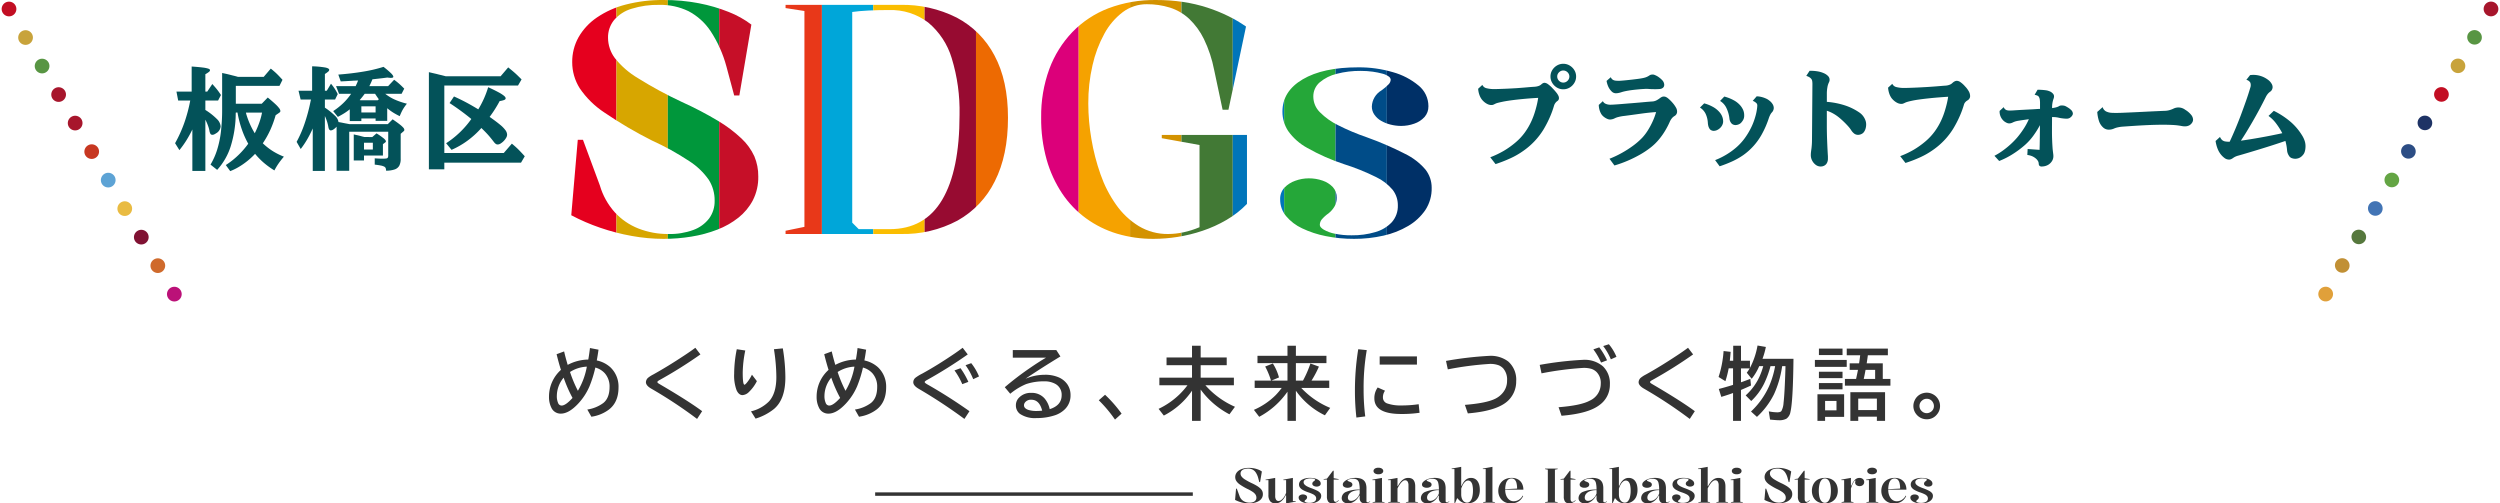 <svg xmlns="http://www.w3.org/2000/svg" xmlns:xlink="http://www.w3.org/1999/xlink" width="725.079" height="146.002" viewBox="0 0 725.079 146.002"><defs><style>.a{fill:none;}.b{fill:#333;}.c{fill:#035259;}.d{fill:rgba(0,0,0,0);}.e{clip-path:url(#a);}.f{fill:#e5001e;}.g{fill:#d7a600;}.h{fill:#00973b;}.i{fill:#c60f28;}.j{fill:#e83819;}.k{fill:#00a6d9;}.l{fill:#fabd00;}.m{fill:#970b31;}.n{fill:#ed6a02;}.o{fill:#dc007a;}.p{fill:#f5a200;}.q{fill:#d39200;}.r{fill:#427935;}.s{fill:#0075ba;}.t{fill:#25a739;}.u{fill:#004c88;}.v{fill:#003067;}.w{fill:#c20e23;}.x{fill:#cf6a2c;}.y{fill:#801233;}.z{fill:#e9bb42;}.aa{fill:#5da3d5;}.ab{fill:#c73721;}.ac{fill:#a7162c;}.ad{fill:#589543;}.ae{fill:#c8a33b;}.af{fill:#bb1178;}.ag{fill:#e0a03a;}.ah{fill:#1e3365;}.ai{fill:#2c4d84;}.aj{fill:#64a544;}.ak{fill:#4274b5;}.al{fill:#56783d;}.am{fill:#c19035;}</style><clipPath id="a"><path class="a" d="M331.754-596.84a52.39,52.39,0,0,1-9.242-.844,61.045,61.045,0,0,1-9.2-2.394,57.658,57.658,0,0,1-8.346-3.614l1.886-21.872h1.509l4.9,13.236a19.977,19.977,0,0,0,4.291,7.745,18.451,18.451,0,0,0,6.885,4.74,23.365,23.365,0,0,0,8.723,1.595,19.639,19.639,0,0,0,7.214-1.174,10.168,10.168,0,0,0,4.574-3.332,8.421,8.421,0,0,0,1.6-5.163,11.06,11.06,0,0,0-1.7-6.054,20.307,20.307,0,0,0-5.706-5.445,77.39,77.39,0,0,0-10.8-5.96,121.061,121.061,0,0,1-13.722-8.073,25.752,25.752,0,0,1-7.214-7.087,14.14,14.14,0,0,1-2.169-7.557,14.555,14.555,0,0,1,1.839-7.228,17.379,17.379,0,0,1,5.329-5.726,26.478,26.478,0,0,1,8.393-3.754,42.282,42.282,0,0,1,10.94-1.315,52.973,52.973,0,0,1,10.233.939,47.131,47.131,0,0,1,8.676,2.535,27.448,27.448,0,0,1,6.555,3.66l-3.49,20.557H352.22l-2.264-8.448a35.43,35.43,0,0,0-4.621-10.278,17.436,17.436,0,0,0-6.366-5.726,18.522,18.522,0,0,0-8.441-1.83,25.4,25.4,0,0,0-8.063,1.127,10.735,10.735,0,0,0-5.093,3.285,7.954,7.954,0,0,0-1.745,5.163,9.911,9.911,0,0,0,1.981,5.866,24.643,24.643,0,0,0,6.7,5.82,118.6,118.6,0,0,0,12.732,6.9,101.508,101.508,0,0,1,10.516,5.492,38.95,38.95,0,0,1,6.79,5.115,16.455,16.455,0,0,1,3.725,5.163,14.567,14.567,0,0,1,1.132,5.82,14.6,14.6,0,0,1-1.556,6.9,15.942,15.942,0,0,1-4.2,5.069,23.277,23.277,0,0,1-6.13,3.473,37.134,37.134,0,0,1-7.5,2.019A49.875,49.875,0,0,1,331.754-596.84Zm68.562-67.866A34.775,34.775,0,0,1,416.773-661a26.047,26.047,0,0,1,10.94,10.982q3.913,7.275,3.914,18.069,0,10.891-3.819,18.4a26.393,26.393,0,0,1-10.8,11.4,33.336,33.336,0,0,1-16.5,3.895H367.119v-.939l5.47-1.126v-62.611l-5.47-.844v-.939Zm-3.206,1.5q-3.02,0-5.895.141t-4.763.423v61.107l1.886,1.878H397.3q10.185,0,15.231-8.5t5.046-24.64a52.125,52.125,0,0,0-2.263-16.427,21.491,21.491,0,0,0-6.838-10.372A17.766,17.766,0,0,0,397.11-663.2Zm79.124,37.172v-.939h24.708v19.994A27.565,27.565,0,0,1,495-602.331a37.27,37.27,0,0,1-6.931,3.144,43.956,43.956,0,0,1-7.262,1.784,45.328,45.328,0,0,1-6.932.562,36.418,36.418,0,0,1-10.61-1.5,29.855,29.855,0,0,1-9.007-4.459,28.667,28.667,0,0,1-6.932-7.228,34.754,34.754,0,0,1-4.479-9.762,43.6,43.6,0,0,1-1.6-12.25,39.486,39.486,0,0,1,2.357-14.033,31.157,31.157,0,0,1,6.7-10.748,28.911,28.911,0,0,1,10.468-6.9,37.878,37.878,0,0,1,13.864-2.394,52.014,52.014,0,0,1,7.78.564,43.636,43.636,0,0,1,7.026,1.642,45.532,45.532,0,0,1,6.13,2.488,38.885,38.885,0,0,1,5.093,3l-5.093,24.123h-1.7l-2.452-11.546a36.627,36.627,0,0,0-2.971-8.964,20.5,20.5,0,0,0-4.291-5.866,14.718,14.718,0,0,0-5.564-3.238,22.059,22.059,0,0,0-6.7-.985,11.462,11.462,0,0,0-6.979,2.3,19.452,19.452,0,0,0-5.328,6.243,34.844,34.844,0,0,0-3.442,9.152,48.435,48.435,0,0,0-1.227,11.123,61.629,61.629,0,0,0,.9,10.279,61,61,0,0,0,2.641,10.231,35.373,35.373,0,0,0,4.527,8.824,22.278,22.278,0,0,0,6.555,6.194,16.138,16.138,0,0,0,8.582,2.3,21.616,21.616,0,0,0,4.291-.469,25.256,25.256,0,0,0,4.763-1.5v-23.842Zm55.736,29.192a40.6,40.6,0,0,1-8.2-.8,28.692,28.692,0,0,1-6.837-2.253,13.447,13.447,0,0,1-4.668-3.567,7.5,7.5,0,0,1-1.7-4.834,4.758,4.758,0,0,1,1.226-3.38,7.942,7.942,0,0,1,3.159-2.018,11.371,11.371,0,0,1,3.914-.7,11.88,11.88,0,0,1,4.007.657,7.348,7.348,0,0,1,2.971,1.878,4.38,4.38,0,0,1,1.132,3.1,5.071,5.071,0,0,1-.566,2.394,7.224,7.224,0,0,1-1.792,2.111,10.252,10.252,0,0,0-2.028,1.831,2.549,2.549,0,0,0-.519,1.549q0,.657,1.132,1.36a10.62,10.62,0,0,0,3.206,1.174,22.541,22.541,0,0,0,4.9.469,23.232,23.232,0,0,0,6.884-.939,10.443,10.443,0,0,0,4.763-2.863A7.05,7.05,0,0,0,544.7-606.6a7.228,7.228,0,0,0-1.462-4.412,14.143,14.143,0,0,0-4.856-3.754,64.524,64.524,0,0,0-9.337-3.755,59.054,59.054,0,0,1-10.609-4.693,16.476,16.476,0,0,1-5.564-4.929,10.165,10.165,0,0,1-1.65-5.585q0-5.914,5.894-9.387t16.08-3.472a34.494,34.494,0,0,1,10.091,1.408,19.948,19.948,0,0,1,7.45,3.895,7.68,7.68,0,0,1,2.83,5.961,4.549,4.549,0,0,1-1.132,3.145,7.091,7.091,0,0,1-2.971,1.924,11.257,11.257,0,0,1-3.819.658,12.444,12.444,0,0,1-3.018-.376,10.548,10.548,0,0,1-2.735-1.079,6.027,6.027,0,0,1-1.98-1.784,4.069,4.069,0,0,1-.755-2.394,5.667,5.667,0,0,1,2.829-4.693,14.037,14.037,0,0,0,2.075-1.784,2.02,2.02,0,0,0,.566-1.314,1.27,1.27,0,0,0-.613-.939,5.4,5.4,0,0,0-1.791-.8,22.9,22.9,0,0,0-2.782-.564,24.421,24.421,0,0,0-3.49-.234,26.661,26.661,0,0,0-6.979.844,12.072,12.072,0,0,0-4.951,2.487,5.358,5.358,0,0,0-1.839,4.178,6.383,6.383,0,0,0,1.886,4.458,19.477,19.477,0,0,0,5.329,3.8,64.591,64.591,0,0,0,8.251,3.474,92.475,92.475,0,0,1,11.176,4.834,18.182,18.182,0,0,1,5.894,4.552,8.458,8.458,0,0,1,1.793,5.257,11.288,11.288,0,0,1-1.839,6.477,15.528,15.528,0,0,1-4.951,4.6,24.4,24.4,0,0,1-7.168,2.815A38.017,38.017,0,0,1,531.969-596.84Z" transform="translate(-304.971 666.115)"/></clipPath></defs><g transform="translate(-117.557 -188.728)"><path class="b" d="M-403.078-18.021q.349,1.578,1.035,3.907a12.972,12.972,0,0,1,5.972-1.545q.292-1.634.484-3.347l2.485.481q-.247,1.769-.506,3.123a8.41,8.41,0,0,1,3.959,1.992A7.684,7.684,0,0,1-387.3-7.6q0,4.31-2.789,6.448A11.049,11.049,0,0,1-395.172.919l-1.181-2.082a10.433,10.433,0,0,0,4.633-1.892q1.822-1.455,1.822-4.69a5.762,5.762,0,0,0-1.383-3.94,5.727,5.727,0,0,0-2.744-1.657,34.31,34.31,0,0,1-1.721,5.5,17.378,17.378,0,0,1-3.216,4.925Q-401.695.024-404.045.024a2.958,2.958,0,0,1-2.767-1.791,6.847,6.847,0,0,1-.652-3.123A10.407,10.407,0,0,1-404-12.67q-.63-1.959-1.26-4.545Zm-.135,7.612a8.328,8.328,0,0,0-1.979,5.272,4.948,4.948,0,0,0,.36,2.048,1.107,1.107,0,0,0,1.023.772q1.17,0,3.171-2.216A38.6,38.6,0,0,1-403.213-10.409Zm6.725-3.2a9.9,9.9,0,0,0-4.881,1.556A37.246,37.246,0,0,0-399.085-6.6,20.9,20.9,0,0,0-396.488-13.61Zm31.969,15.167a130.128,130.128,0,0,0-13.316-8.8q-1.518-.884-1.518-1.858a1.787,1.787,0,0,1,.664-1.31,8.479,8.479,0,0,1,1.417-.9q4.15-2.295,8.952-5.474,1.811-1.187,3.3-2.295l1.473,1.925a128.23,128.23,0,0,1-11.887,7.455q-.6.336-.6.56,0,.179.326.4.09.067,1.046.627,7.715,4.533,11.617,7.421ZM-347.171-9.4a11.468,11.468,0,0,1-2.305,3.145,2.924,2.924,0,0,1-1.856.907q-1.08,0-1.743-1.455a12.325,12.325,0,0,1-.686-4.769A36.221,36.221,0,0,1-353-18.659l2.463.369a34.192,34.192,0,0,0-.742,6.4q0,3.526.506,3.526.191,0,.652-.537a11.416,11.416,0,0,0,1.518-2.373ZM-348.88-.637a10.828,10.828,0,0,0,5.207-2.877q2.148-2.339,2.148-7.074a52.938,52.938,0,0,0-.7-8.071l2.575-.246a52.232,52.232,0,0,1,.742,8.429q0,6.336-3.273,9.123a15.9,15.9,0,0,1-5.365,2.821Zm23.421-17.384q.349,1.578,1.035,3.907a12.972,12.972,0,0,1,5.972-1.545q.292-1.634.484-3.347l2.485.481q-.247,1.769-.506,3.123a8.41,8.41,0,0,1,3.959,1.992,7.684,7.684,0,0,1,2.35,5.81q0,4.31-2.789,6.448A11.049,11.049,0,0,1-317.552.919l-1.181-2.082A10.432,10.432,0,0,0-314.1-3.055q1.822-1.455,1.822-4.69a5.762,5.762,0,0,0-1.383-3.94,5.727,5.727,0,0,0-2.744-1.657,34.311,34.311,0,0,1-1.721,5.5,17.378,17.378,0,0,1-3.216,4.925Q-324.075.024-326.426.024a2.958,2.958,0,0,1-2.767-1.791,6.848,6.848,0,0,1-.652-3.123,10.407,10.407,0,0,1,3.464-7.78q-.63-1.959-1.26-4.545Zm-.135,7.612a8.328,8.328,0,0,0-1.979,5.272,4.948,4.948,0,0,0,.36,2.048,1.107,1.107,0,0,0,1.023.772q1.17,0,3.171-2.216A38.6,38.6,0,0,1-325.593-10.409Zm6.725-3.2a9.9,9.9,0,0,0-4.881,1.556A37.243,37.243,0,0,0-321.466-6.6,20.9,20.9,0,0,0-318.868-13.61Zm31.89,15.167A147.013,147.013,0,0,0-300.328-7.23l-.079-.056q-1.406-.851-1.406-1.813a1.751,1.751,0,0,1,.585-1.254,12.61,12.61,0,0,1,2-1.231q4.364-2.384,9.526-5.9,1.035-.716,2.216-1.59l1.473,1.925A131.839,131.839,0,0,1-297.9-9.692q-.6.336-.6.56t.686.627a145.748,145.748,0,0,1,12.3,7.824ZM-287.6-8.528a20.131,20.131,0,0,0-2.261-3.985l1.754-.638a22.338,22.338,0,0,1,2.272,3.963Zm3.171-1.444a18.819,18.819,0,0,0-2.227-4.052l1.653-.593a16,16,0,0,1,2.26,3.851Zm11.478-8.451h12.618l1.2,1.858q-5.848,3.56-10.133,6.47a14.339,14.339,0,0,1,5.556-1.153,9.744,9.744,0,0,1,4.184.795A5.916,5.916,0,0,1-257.1-8.439a5.494,5.494,0,0,1,.9,3.112,5.54,5.54,0,0,1-1.687,4.119A7.386,7.386,0,0,1-260.858.539a16.707,16.707,0,0,1-5.2.772,7.791,7.791,0,0,1-4.791-1.2,3.055,3.055,0,0,1-1.2-2.541,3.062,3.062,0,0,1,.877-2.149A4.671,4.671,0,0,1-267.583-6a4.905,4.905,0,0,1,3.835,1.6,6.974,6.974,0,0,1,1.507,3.123q3.464-1.1,3.464-4.052a3.536,3.536,0,0,0-1.878-3.3,6.4,6.4,0,0,0-3.194-.716,16.088,16.088,0,0,0-5.218.795,18.012,18.012,0,0,0-4.622,2.81l-1.586-1.9a86.5,86.5,0,0,1,7.119-5.451q2.755-1.9,4.858-3.123h-9.649Zm8.525,17.585q-.8-3.168-3.138-3.168a2.12,2.12,0,0,0-1.867.817,1.321,1.321,0,0,0-.27.795q0,.884,1.26,1.332A7.713,7.713,0,0,0-266-.749Q-265.345-.749-264.423-.838Zm21.116,2.586a38.175,38.175,0,0,0-4.7-5.6l1.822-1.6A37.631,37.631,0,0,1-241.395.024ZM-217.085-8.2a24.674,24.674,0,0,0,8.57,6.235l-1.6,2.183a24.15,24.15,0,0,1-8.345-7.175V2.117h-2.508V-6.637a22.126,22.126,0,0,1-8.176,7.22l-1.518-1.948a22.5,22.5,0,0,0,6.028-4.164,23.207,23.207,0,0,0,2.35-2.675h-8.154v-2.205h9.469v-3.616h-7.389v-2.25h7.389v-3.392h2.508v3.392h7.557v2.25h-7.557v3.616h9.638V-8.2Zm26.244,1.578V2.117h-2.44V-6.345a23.362,23.362,0,0,1-8.2,7.287l-1.541-2.015a20.407,20.407,0,0,0,6.332-4.287,21.865,21.865,0,0,0,1.743-2.071h-7.85V-9.558h4.735a21.7,21.7,0,0,0-1.687-4.086l2.227-.873a14.82,14.82,0,0,1,1.777,4.041l-2.193.918h4.656v-5.071h-8.7v-2.127h8.7v-2.91h2.44v2.91h8.862v2.127h-8.862v5.071h2.058a3.04,3.04,0,0,1,.146-.269,30.824,30.824,0,0,0,2.013-4.69l2.463.9a30.189,30.189,0,0,1-2.148,4.063h5.14v2.127h-8.109a24.066,24.066,0,0,0,8.39,5.787L-182.429.505a22.082,22.082,0,0,1-8.345-7.03Zm17.551,7.78a67.77,67.77,0,0,1-.427-7.567,75.254,75.254,0,0,1,.956-12.246l2.474.257A63.676,63.676,0,0,0-171.2-7.084,62.331,62.331,0,0,0-170.726.83Zm6.748-17.731h10.808v2.384h-10.808ZM-154.97-.223a35.578,35.578,0,0,1-5.342.347q-7.771,0-7.771-4.545a5.241,5.241,0,0,1,.967-3.145l2.126.94a3.215,3.215,0,0,0-.607,1.914,1.8,1.8,0,0,0,1.316,1.8,11.486,11.486,0,0,0,3.992.56,33.354,33.354,0,0,0,5.061-.358Zm7.665-15.044a100.875,100.875,0,0,1,12.54-1.466,8.381,8.381,0,0,1,5.5,1.623,7.038,7.038,0,0,1,2.317,5.742,7.65,7.65,0,0,1-1.934,5.194q-2.947,3.38-12.09,4.13l-.855-2.474q6.174-.493,8.761-1.757a6.611,6.611,0,0,0,2.272-1.791,5.386,5.386,0,0,0,1.2-3.47,4.945,4.945,0,0,0-1.125-3.571,3.948,3.948,0,0,0-1.248-.873,6.947,6.947,0,0,0-2.7-.414,93.577,93.577,0,0,0-12.112,1.578Zm27.178,1.153a99.363,99.363,0,0,1,12.54-1.466,8.149,8.149,0,0,1,5.814,1.9,6.831,6.831,0,0,1,2,5.216,7.186,7.186,0,0,1-2.969,5.955Q-105.956,0-113.8.639l-.855-2.474q6.534-.515,9.076-1.925a5.354,5.354,0,0,0,3.16-4.869,4.489,4.489,0,0,0-1.248-3.448,3.951,3.951,0,0,0-1.428-.873,7.874,7.874,0,0,0-2.4-.291A92.636,92.636,0,0,0-119.6-11.662Zm17.8-.672a19.478,19.478,0,0,0-2.238-3.828l1.709-.593a19.5,19.5,0,0,1,2.26,3.761Zm2.834-.94a17.3,17.3,0,0,0-2.216-3.851l1.642-.526a13.767,13.767,0,0,1,2.2,3.649ZM-76.608,1.557a130.136,130.136,0,0,0-13.316-8.8q-1.518-.884-1.518-1.858a1.787,1.787,0,0,1,.664-1.31,8.478,8.478,0,0,1,1.417-.9q4.15-2.295,8.952-5.474,1.811-1.187,3.3-2.295l1.473,1.925A128.233,128.233,0,0,1-87.528-9.692q-.6.336-.6.56,0,.179.326.4.09.067,1.046.627,7.715,4.533,11.617,7.421ZM-49.8-13.756l-.079.459a29.538,29.538,0,0,1-2.272,7.645A22.571,22.571,0,0,1-57.123.964L-58.844-.592a22.941,22.941,0,0,0,5.286-7.433,26.135,26.135,0,0,0,1.709-5.731h-1.338A28.339,28.339,0,0,1-55-8.775a17.72,17.72,0,0,1-3.779,5.138l-1.608-1.634a16.491,16.491,0,0,0,4.037-5.507,20.664,20.664,0,0,0,1.057-2.978h-1.17a15.47,15.47,0,0,1-2.182,3.672l-1.428-1.757a12.789,12.789,0,0,0,.843-1.265h-2.519v4.041q.99-.336,2.71-1l.191,1.925q-1.338.638-2.9,1.287V2.117h-2.305V-5.965q-1.158.448-3.408,1.131l-.72-2.295q1.923-.5,3.812-1.086l.315-.1v-4.791h-1.271a28.075,28.075,0,0,1-.945,3.716l-1.979-1.22a30.97,30.97,0,0,0,1.451-7.522l2.047.235q-.112,1.5-.247,2.586h.99v-4.354h2.261v4.354h2.6v2.071a21.88,21.88,0,0,0,2.193-6.492l2.418.414a21.69,21.69,0,0,1-.978,3.436h8.986q-.135,12.391-.888,15.458A2.974,2.974,0,0,1-48.587,1.5a4.309,4.309,0,0,1-2.171.437q-.574,0-2-.134l-.562-.056-.371-2.384a13.178,13.178,0,0,0,2.452.28q.945,0,1.226-.4a5.778,5.778,0,0,0,.607-2.328q.326-2.742.54-9.761l.022-.907ZM-31.835-5.6V.964h-5.522V2.117h-2.216V-5.6ZM-37.356-3.67V-.939h3.306V-3.67Zm12.4-13.242q-.1.862-.337,2.339h4.667v4.533h2.216v1.948h-13.2v-1.948h3.239q.36-1.612.551-2.631h-2.407v-1.9h2.733q.157-.974.315-2.339h-3.9v-1.925h11.932v1.925Zm2.114,4.242h-2.778q-.3,1.634-.529,2.631h3.306Zm2.879,6.481V2.117h-2.373V.9h-5.409v1.22h-2.283V-6.189Zm-7.782,1.858v3.325h5.409V-4.331Zm-11.4-14.507H-32.3v1.881h-6.849Zm-1.17,3.28h9.233v2.015h-9.233Zm1.17,3.436H-32.3v1.858h-6.849Zm0,3.28H-32.3v1.813h-6.849ZM-7.873-6.054a3.759,3.759,0,0,1,1.732.425A3.774,3.774,0,0,1-4.646-4.3a3.8,3.8,0,0,1,.63,2.1A3.711,3.711,0,0,1-4.9.236,3.682,3.682,0,0,1-7.9,1.658,3.85,3.85,0,0,1-9.279,1.4,3.853,3.853,0,0,1-10.944.147a3.776,3.776,0,0,1-.81-2.362A3.7,3.7,0,0,1-11.4-3.771,3.711,3.711,0,0,1-8.919-5.909,3.845,3.845,0,0,1-7.873-6.054ZM-7.9-4.286a1.993,1.993,0,0,0-1.372.548,1.961,1.961,0,0,0-.709,1.545,2.049,2.049,0,0,0,.135.728,2.146,2.146,0,0,0,.664.884,2.031,2.031,0,0,0,1.3.47A2,2,0,0,0-6.8-.424,1.972,1.972,0,0,0-5.793-2.193a2.044,2.044,0,0,0-.247-.963A1.98,1.98,0,0,0-7.9-4.286Z" transform="translate(684.248 308.672)"/><path class="b" d="M4.724.175A7.782,7.782,0,0,1,3.35.05,9.073,9.073,0,0,1,1.983-.306,8.581,8.581,0,0,1,.742-.843l.28-3.251h.224l.729,1.968A2.971,2.971,0,0,0,2.614-.976a2.744,2.744,0,0,0,1.023.7,3.475,3.475,0,0,0,1.3.237A2.925,2.925,0,0,0,6.006-.209a1.513,1.513,0,0,0,.68-.5,1.251,1.251,0,0,0,.238-.767,1.644,1.644,0,0,0-.252-.9,3.019,3.019,0,0,0-.848-.809,11.488,11.488,0,0,0-1.605-.886,18.04,18.04,0,0,1-2.04-1.2A3.832,3.832,0,0,1,1.107-6.32,2.1,2.1,0,0,1,.784-7.444a2.162,2.162,0,0,1,.273-1.074,2.58,2.58,0,0,1,.792-.851A3.935,3.935,0,0,1,3.1-9.928a6.283,6.283,0,0,1,1.626-.2,7.864,7.864,0,0,1,1.521.14,7,7,0,0,1,1.29.377,4.07,4.07,0,0,1,.974.544L7.99-6.007H7.766L7.429-7.262A5.257,5.257,0,0,0,6.742-8.79,2.588,2.588,0,0,0,5.8-9.642a2.752,2.752,0,0,0-1.255-.272,3.78,3.78,0,0,0-1.2.167,1.6,1.6,0,0,0-.757.488,1.183,1.183,0,0,0-.259.767,1.474,1.474,0,0,0,.294.872,3.67,3.67,0,0,0,1,.865A17.679,17.679,0,0,0,5.509-5.727a15.04,15.04,0,0,1,1.563.816,5.777,5.777,0,0,1,1.009.761,2.443,2.443,0,0,1,.554.767,2.165,2.165,0,0,1,.168.865,2.171,2.171,0,0,1-.231,1.026,2.368,2.368,0,0,1-.624.754,3.46,3.46,0,0,1-.911.516,5.513,5.513,0,0,1-1.115.3A7.4,7.4,0,0,1,4.724.175ZM12.462.161a1.9,1.9,0,0,1-1.535-.607,2.8,2.8,0,0,1-.512-1.835v-4.3H9.588v-.14l2.79-.5V-2a1.985,1.985,0,0,0,.252,1.1.811.811,0,0,0,.715.377,1.357,1.357,0,0,0,.82-.314,3.571,3.571,0,0,0,.778-.851,5.227,5.227,0,0,0,.6-1.221v-3.67h-.813v-.14l2.776-.5v6.74h.827v.153l-2.79.5V-2.113l-.112-.112A4.857,4.857,0,0,1,14.124-.432,2.615,2.615,0,0,1,12.462.161Zm9.9.014a6.027,6.027,0,0,1-1.22-.119,4.267,4.267,0,0,1-1.016-.335,2,2,0,0,1-.694-.53,1.115,1.115,0,0,1-.252-.719.707.707,0,0,1,.182-.5,1.182,1.182,0,0,1,.47-.3,1.689,1.689,0,0,1,.582-.1,1.759,1.759,0,0,1,.6.1,1.089,1.089,0,0,1,.442.279.651.651,0,0,1,.168.46.755.755,0,0,1-.084.356,1.073,1.073,0,0,1-.266.314,1.536,1.536,0,0,0-.3.272.38.38,0,0,0-.077.23q0,.1.168.2a1.58,1.58,0,0,0,.477.174,3.339,3.339,0,0,0,.729.07,3.445,3.445,0,0,0,1.023-.14,1.553,1.553,0,0,0,.708-.426,1.049,1.049,0,0,0,.259-.733,1.074,1.074,0,0,0-.217-.656,2.1,2.1,0,0,0-.722-.558,9.575,9.575,0,0,0-1.388-.558,8.8,8.8,0,0,1-1.577-.7,2.455,2.455,0,0,1-.827-.733,1.512,1.512,0,0,1-.245-.83,1.566,1.566,0,0,1,.876-1.4,4.707,4.707,0,0,1,2.39-.516,5.127,5.127,0,0,1,1.5.209,2.961,2.961,0,0,1,1.108.579,1.141,1.141,0,0,1,.421.886.676.676,0,0,1-.168.467,1.054,1.054,0,0,1-.442.286,1.675,1.675,0,0,1-.568.1,1.852,1.852,0,0,1-.449-.056,1.576,1.576,0,0,1-.407-.16.9.9,0,0,1-.294-.265.607.607,0,0,1-.112-.356.843.843,0,0,1,.421-.7,2.08,2.08,0,0,0,.308-.265.3.3,0,0,0,.084-.2.188.188,0,0,0-.091-.14.793.793,0,0,0-.266-.119,3.385,3.385,0,0,0-.414-.084,3.591,3.591,0,0,0-.519-.035,3.961,3.961,0,0,0-1.037.126,1.792,1.792,0,0,0-.736.37.8.8,0,0,0-.273.621.95.95,0,0,0,.28.663,2.908,2.908,0,0,0,.792.565,9.623,9.623,0,0,0,1.227.516,13.738,13.738,0,0,1,1.661.719,2.7,2.7,0,0,1,.876.677,1.256,1.256,0,0,1,.266.781,1.679,1.679,0,0,1-.273.963,2.311,2.311,0,0,1-.736.684,3.636,3.636,0,0,1-1.065.419A5.644,5.644,0,0,1,22.36.175Zm6.659,0a1.479,1.479,0,0,1-1.262-.5,2.49,2.49,0,0,1-.379-1.507v-4.9h-.953v-.14l.967-.14L29.132-9.3h.21v2.163l1.444.265v.14H29.342v5.54a1.289,1.289,0,0,0,.147.7.46.46,0,0,0,.4.216.751.751,0,0,0,.435-.147,2.722,2.722,0,0,0,.421-.37l.042.2a3.4,3.4,0,0,1-.357.279A3.546,3.546,0,0,1,30-.062a2.37,2.37,0,0,1-.47.174A2.056,2.056,0,0,1,29.02.175Zm6.617-7.4a5.124,5.124,0,0,1,1.451.181,2.412,2.412,0,0,1,1,.558,2.223,2.223,0,0,1,.575.949,4.425,4.425,0,0,1,.182,1.34V-.509a.417.417,0,0,0,.077.265.261.261,0,0,0,.217.1.937.937,0,0,0,.343-.084A2.415,2.415,0,0,0,39.9-.453v.14a2.2,2.2,0,0,1-.428.251,2.718,2.718,0,0,1-.519.174,2.406,2.406,0,0,1-.54.063A1.611,1.611,0,0,1,37.3-.195,1.548,1.548,0,0,1,36.885-1.4v-.642l-.112-.084a4.737,4.737,0,0,1-.624.97,4.005,4.005,0,0,1-.792.726,3.54,3.54,0,0,1-.9.454,2.923,2.923,0,0,1-.925.153,2.348,2.348,0,0,1-.939-.181,1.586,1.586,0,0,1-.673-.53,1.413,1.413,0,0,1-.252-.851,1.977,1.977,0,0,1,1.339-1.807,9.333,9.333,0,0,1,3.876-.635,8.179,8.179,0,0,0-.168-1.87,1.612,1.612,0,0,0-.582-.977,2.033,2.033,0,0,0-1.185-.293,3.436,3.436,0,0,0-.827.091,2.592,2.592,0,0,0-.575.2q-.21.112-.21.209,0,.07.154.153a4.556,4.556,0,0,0,.533.223q.743.265.743.8a.765.765,0,0,1-.407.691,1.9,1.9,0,0,1-1,.244,1.835,1.835,0,0,1-.974-.244.791.791,0,0,1-.4-.719,1.034,1.034,0,0,1,.294-.684,2.924,2.924,0,0,1,.806-.614,4.816,4.816,0,0,1,1.171-.44A5.787,5.787,0,0,1,35.637-7.221Zm1.248,3.558a5.2,5.2,0,0,0-1.935.307,2.581,2.581,0,0,0-1.122.788,1.688,1.688,0,0,0-.365,1.04,1.082,1.082,0,0,0,.126.551.8.8,0,0,0,.336.321,1.088,1.088,0,0,0,.491.1,1.9,1.9,0,0,0,.652-.126,2.482,2.482,0,0,0,.68-.391,3.527,3.527,0,0,0,.638-.67,3.554,3.554,0,0,0,.5-.977Zm5.412-4.6a2.043,2.043,0,0,1-.722-.119,1.175,1.175,0,0,1-.5-.335.747.747,0,0,1-.182-.5.747.747,0,0,1,.182-.5,1.175,1.175,0,0,1,.5-.335,2.043,2.043,0,0,1,.722-.119,2.087,2.087,0,0,1,.736.119,1.175,1.175,0,0,1,.5.335.747.747,0,0,1,.182.5.747.747,0,0,1-.182.5,1.175,1.175,0,0,1-.5.335A2.087,2.087,0,0,1,42.3-8.267ZM40.628-.034v-.14l.757-.14V-6.565h-.827v-.153l2.79-.5V-.313l.757.14v.14Zm13.178-.14v.14H50.288v-.14l.743-.14v-4.73a2.016,2.016,0,0,0-.252-1.116.824.824,0,0,0-.729-.377,1.1,1.1,0,0,0-.652.244,3.346,3.346,0,0,0-.631.628,7.152,7.152,0,0,0-.54.788,6.192,6.192,0,0,0-.379.74V-.313l.743.14v.14H45.128v-.14l.757-.14V-6.565h-.813v-.153l2.776-.5v2.288l.112.1a6.433,6.433,0,0,1,.792-1.249,3.4,3.4,0,0,1,.988-.837,2.465,2.465,0,0,1,1.206-.3,2.38,2.38,0,0,1,.967.174,1.481,1.481,0,0,1,.624.5,2.3,2.3,0,0,1,.343.781,4.155,4.155,0,0,1,.112,1V-.313ZM58.6-7.221a5.124,5.124,0,0,1,1.451.181,2.412,2.412,0,0,1,1,.558,2.223,2.223,0,0,1,.575.949,4.425,4.425,0,0,1,.182,1.34V-.509a.417.417,0,0,0,.077.265.261.261,0,0,0,.217.1A.937.937,0,0,0,62.45-.23a2.415,2.415,0,0,0,.414-.223v.14a2.2,2.2,0,0,1-.428.251,2.718,2.718,0,0,1-.519.174,2.4,2.4,0,0,1-.54.063,1.611,1.611,0,0,1-1.115-.37A1.548,1.548,0,0,1,59.849-1.4q0-.223,0-.328t0-.167q0-.063,0-.147l-.112-.084a4.737,4.737,0,0,1-.624.97,4.005,4.005,0,0,1-.792.726,3.54,3.54,0,0,1-.9.454A2.923,2.923,0,0,1,56.5.175a2.348,2.348,0,0,1-.939-.181,1.587,1.587,0,0,1-.673-.53,1.413,1.413,0,0,1-.252-.851,1.977,1.977,0,0,1,1.339-1.807,9.334,9.334,0,0,1,3.876-.635,8.18,8.18,0,0,0-.168-1.87,1.612,1.612,0,0,0-.582-.977,2.033,2.033,0,0,0-1.185-.293,3.436,3.436,0,0,0-.827.091,2.592,2.592,0,0,0-.575.2q-.21.112-.21.209,0,.07.154.153a4.556,4.556,0,0,0,.533.223q.743.265.743.8a.765.765,0,0,1-.407.691,1.9,1.9,0,0,1-1,.244,1.835,1.835,0,0,1-.974-.244.791.791,0,0,1-.4-.719,1.034,1.034,0,0,1,.294-.684,2.924,2.924,0,0,1,.806-.614,4.816,4.816,0,0,1,1.171-.44A5.787,5.787,0,0,1,58.6-7.221Zm1.248,3.558a5.2,5.2,0,0,0-1.935.307,2.581,2.581,0,0,0-1.122.788,1.688,1.688,0,0,0-.365,1.04,1.082,1.082,0,0,0,.126.551.8.8,0,0,0,.336.321,1.088,1.088,0,0,0,.491.1,1.9,1.9,0,0,0,.652-.126,2.482,2.482,0,0,0,.68-.391,3.527,3.527,0,0,0,.638-.67,3.555,3.555,0,0,0,.5-.977ZM64.363.175V-9.774H63.55v-.153l2.776-.5V-5l.112.112a5.549,5.549,0,0,1,.484-.956,3.665,3.665,0,0,1,.61-.733,2.521,2.521,0,0,1,.743-.474,2.3,2.3,0,0,1,.883-.167,2.342,2.342,0,0,1,1.143.265,2.283,2.283,0,0,1,.806.747,3.346,3.346,0,0,1,.47,1.109,5.856,5.856,0,0,1,.147,1.34,4.951,4.951,0,0,1-.287,1.779,3.308,3.308,0,0,1-.792,1.228,3.115,3.115,0,0,1-1.164.7,4.34,4.34,0,0,1-1.4.223,3.458,3.458,0,0,1-.939-.119,3.219,3.219,0,0,1-.764-.321,3.253,3.253,0,0,1-.617-.467,4.143,4.143,0,0,1-.484-.558h-.14L64.5.175Zm3.631-.209a1.226,1.226,0,0,0,.96-.44,2.9,2.9,0,0,0,.582-1.221,7.36,7.36,0,0,0,.2-1.786,7.433,7.433,0,0,0-.154-1.661,2.046,2.046,0,0,0-.477-.984,1.093,1.093,0,0,0-.813-.328,1.2,1.2,0,0,0-.757.307,3.009,3.009,0,0,0-.687.837,5.8,5.8,0,0,0-.519,1.214v1.633a3.511,3.511,0,0,0,.161,1.137,2.221,2.221,0,0,0,.414.754,1.542,1.542,0,0,0,.547.412A1.4,1.4,0,0,0,67.994-.034Zm7.388-.279.757.14v.14H72.663v-.14l.757-.14.014-9.475-.841.014v-.153l2.79-.5Zm5.538-6.907a3.644,3.644,0,0,1,1.921.46,2.937,2.937,0,0,1,1.136,1.228,3.859,3.859,0,0,1,.379,1.73H79.042v-.14l3.491-.181a6.487,6.487,0,0,0-.168-1.591,2.052,2.052,0,0,0-.526-1,1.293,1.293,0,0,0-.932-.342,1.43,1.43,0,0,0-.974.363,2.281,2.281,0,0,0-.631,1.1,6.745,6.745,0,0,0-.217,1.877,4.48,4.48,0,0,0,.161,1.207,3.566,3.566,0,0,0,.477,1.047,2.4,2.4,0,0,0,.778.74,2.09,2.09,0,0,0,1.08.272,2.665,2.665,0,0,0,.757-.112,2.9,2.9,0,0,0,.715-.321,3.041,3.041,0,0,0,.617-.509,2.564,2.564,0,0,0,.463-.7l.154.14a4.067,4.067,0,0,1-.736,1.074,3.225,3.225,0,0,1-.89.649,3.811,3.811,0,0,1-.967.321,5.314,5.314,0,0,1-.967.091,3.83,3.83,0,0,1-1.542-.293,3.353,3.353,0,0,1-1.143-.8,3.54,3.54,0,0,1-.715-1.158,3.776,3.776,0,0,1-.245-1.347A4.107,4.107,0,0,1,77.367-5a3.485,3.485,0,0,1,.8-1.193,3.5,3.5,0,0,1,1.213-.761A4.327,4.327,0,0,1,80.921-7.221Zm13.4-2.693v.14l-.813.167V-.341l.813.167v.14H90.636v-.14l.813-.167V-9.607l-.813-.167v-.14ZM97.716.175a1.479,1.479,0,0,1-1.262-.5,2.49,2.49,0,0,1-.379-1.507v-4.9h-.953v-.14l.967-.14L97.828-9.3h.21v2.163l1.444.265v.14H98.039v5.54a1.289,1.289,0,0,0,.147.7.46.46,0,0,0,.4.216.751.751,0,0,0,.435-.147,2.722,2.722,0,0,0,.421-.37l.042.2a3.4,3.4,0,0,1-.358.279,3.547,3.547,0,0,1-.428.251,2.37,2.37,0,0,1-.47.174A2.056,2.056,0,0,1,97.716.175Zm6.617-7.4a5.124,5.124,0,0,1,1.451.181,2.412,2.412,0,0,1,1,.558,2.223,2.223,0,0,1,.575.949,4.425,4.425,0,0,1,.182,1.34V-.509a.417.417,0,0,0,.077.265.261.261,0,0,0,.217.1.937.937,0,0,0,.343-.084,2.415,2.415,0,0,0,.414-.223v.14a2.2,2.2,0,0,1-.428.251,2.718,2.718,0,0,1-.519.174,2.406,2.406,0,0,1-.54.063,1.611,1.611,0,0,1-1.115-.37,1.548,1.548,0,0,1-.414-1.207v-.642l-.112-.084a4.737,4.737,0,0,1-.624.97,4,4,0,0,1-.792.726,3.54,3.54,0,0,1-.9.454,2.923,2.923,0,0,1-.925.153,2.348,2.348,0,0,1-.939-.181,1.587,1.587,0,0,1-.673-.53,1.413,1.413,0,0,1-.252-.851A1.977,1.977,0,0,1,101.7-3.195a9.333,9.333,0,0,1,3.876-.635,8.179,8.179,0,0,0-.168-1.87,1.612,1.612,0,0,0-.582-.977,2.033,2.033,0,0,0-1.185-.293,3.436,3.436,0,0,0-.827.091,2.592,2.592,0,0,0-.575.2q-.21.112-.21.209,0,.07.154.153a4.556,4.556,0,0,0,.533.223q.743.265.743.8a.765.765,0,0,1-.407.691,1.9,1.9,0,0,1-1,.244,1.835,1.835,0,0,1-.974-.244.791.791,0,0,1-.4-.719,1.034,1.034,0,0,1,.294-.684,2.924,2.924,0,0,1,.806-.614,4.816,4.816,0,0,1,1.171-.44A5.787,5.787,0,0,1,104.333-7.221Zm1.248,3.558a5.2,5.2,0,0,0-1.935.307,2.581,2.581,0,0,0-1.122.788,1.688,1.688,0,0,0-.365,1.04,1.082,1.082,0,0,0,.126.551.8.8,0,0,0,.336.321,1.088,1.088,0,0,0,.491.1,1.9,1.9,0,0,0,.652-.126,2.482,2.482,0,0,0,.68-.391,3.527,3.527,0,0,0,.638-.67,3.555,3.555,0,0,0,.5-.977ZM110.1.175V-9.774h-.813v-.153l2.776-.5V-5l.112.112a5.55,5.55,0,0,1,.484-.956,3.666,3.666,0,0,1,.61-.733,2.521,2.521,0,0,1,.743-.474,2.3,2.3,0,0,1,.883-.167,2.342,2.342,0,0,1,1.143.265,2.283,2.283,0,0,1,.806.747,3.346,3.346,0,0,1,.47,1.109,5.857,5.857,0,0,1,.147,1.34,4.951,4.951,0,0,1-.287,1.779,3.308,3.308,0,0,1-.792,1.228,3.115,3.115,0,0,1-1.164.7,4.339,4.339,0,0,1-1.4.223,3.458,3.458,0,0,1-.939-.119,3.22,3.22,0,0,1-.764-.321,3.254,3.254,0,0,1-.617-.467,4.143,4.143,0,0,1-.484-.558h-.14L110.236.175Zm3.631-.209a1.226,1.226,0,0,0,.96-.44,2.9,2.9,0,0,0,.582-1.221,7.36,7.36,0,0,0,.2-1.786,7.433,7.433,0,0,0-.154-1.661,2.046,2.046,0,0,0-.477-.984,1.093,1.093,0,0,0-.813-.328,1.2,1.2,0,0,0-.757.307,3.009,3.009,0,0,0-.687.837,5.8,5.8,0,0,0-.519,1.214v1.633a3.511,3.511,0,0,0,.161,1.137,2.221,2.221,0,0,0,.414.754,1.542,1.542,0,0,0,.547.412A1.4,1.4,0,0,0,113.727-.034Zm8.762-7.186a5.124,5.124,0,0,1,1.451.181,2.412,2.412,0,0,1,1,.558,2.223,2.223,0,0,1,.575.949,4.425,4.425,0,0,1,.182,1.34V-.509a.417.417,0,0,0,.077.265.261.261,0,0,0,.217.1.937.937,0,0,0,.343-.084,2.415,2.415,0,0,0,.414-.223v.14a2.2,2.2,0,0,1-.428.251,2.718,2.718,0,0,1-.519.174,2.406,2.406,0,0,1-.54.063,1.611,1.611,0,0,1-1.115-.37,1.548,1.548,0,0,1-.414-1.207v-.642l-.112-.084a4.738,4.738,0,0,1-.624.97,4.005,4.005,0,0,1-.792.726,3.54,3.54,0,0,1-.9.454,2.923,2.923,0,0,1-.925.153,2.348,2.348,0,0,1-.939-.181,1.587,1.587,0,0,1-.673-.53,1.413,1.413,0,0,1-.252-.851,1.977,1.977,0,0,1,1.339-1.807,9.333,9.333,0,0,1,3.876-.635,8.179,8.179,0,0,0-.168-1.87,1.612,1.612,0,0,0-.582-.977,2.033,2.033,0,0,0-1.185-.293,3.436,3.436,0,0,0-.827.091,2.592,2.592,0,0,0-.575.2q-.21.112-.21.209,0,.07.154.153a4.556,4.556,0,0,0,.533.223q.743.265.743.8a.765.765,0,0,1-.407.691,1.9,1.9,0,0,1-1,.244,1.835,1.835,0,0,1-.974-.244.791.791,0,0,1-.4-.719,1.034,1.034,0,0,1,.294-.684,2.925,2.925,0,0,1,.806-.614,4.816,4.816,0,0,1,1.171-.44A5.787,5.787,0,0,1,122.489-7.221Zm1.248,3.558a5.2,5.2,0,0,0-1.935.307,2.581,2.581,0,0,0-1.122.788,1.688,1.688,0,0,0-.365,1.04,1.082,1.082,0,0,0,.126.551.8.8,0,0,0,.336.321,1.088,1.088,0,0,0,.491.1,1.9,1.9,0,0,0,.652-.126,2.482,2.482,0,0,0,.68-.391,3.526,3.526,0,0,0,.638-.67,3.555,3.555,0,0,0,.5-.977Zm6.94,3.837a6.027,6.027,0,0,1-1.22-.119,4.267,4.267,0,0,1-1.016-.335,2,2,0,0,1-.694-.53,1.115,1.115,0,0,1-.252-.719.707.707,0,0,1,.182-.5,1.182,1.182,0,0,1,.47-.3,1.689,1.689,0,0,1,.582-.1,1.759,1.759,0,0,1,.6.1,1.089,1.089,0,0,1,.442.279.651.651,0,0,1,.168.46.755.755,0,0,1-.084.356,1.073,1.073,0,0,1-.266.314,1.537,1.537,0,0,0-.3.272.38.38,0,0,0-.077.23q0,.1.168.2a1.579,1.579,0,0,0,.477.174,3.339,3.339,0,0,0,.729.07,3.445,3.445,0,0,0,1.023-.14,1.553,1.553,0,0,0,.708-.426,1.049,1.049,0,0,0,.259-.733,1.074,1.074,0,0,0-.217-.656,2.1,2.1,0,0,0-.722-.558,9.573,9.573,0,0,0-1.388-.558,8.8,8.8,0,0,1-1.577-.7,2.455,2.455,0,0,1-.827-.733,1.512,1.512,0,0,1-.245-.83,1.566,1.566,0,0,1,.876-1.4,4.707,4.707,0,0,1,2.39-.516,5.127,5.127,0,0,1,1.5.209,2.961,2.961,0,0,1,1.108.579,1.141,1.141,0,0,1,.421.886.676.676,0,0,1-.168.467,1.054,1.054,0,0,1-.442.286,1.675,1.675,0,0,1-.568.1,1.852,1.852,0,0,1-.449-.056,1.576,1.576,0,0,1-.407-.16.9.9,0,0,1-.294-.265.607.607,0,0,1-.112-.356.843.843,0,0,1,.421-.7,2.081,2.081,0,0,0,.308-.265.3.3,0,0,0,.084-.2.188.188,0,0,0-.091-.14.793.793,0,0,0-.266-.119,3.386,3.386,0,0,0-.414-.084,3.591,3.591,0,0,0-.519-.035,3.961,3.961,0,0,0-1.037.126,1.792,1.792,0,0,0-.736.37.8.8,0,0,0-.273.621.95.95,0,0,0,.28.663,2.908,2.908,0,0,0,.792.565,9.625,9.625,0,0,0,1.227.516,13.738,13.738,0,0,1,1.661.719,2.7,2.7,0,0,1,.876.677,1.256,1.256,0,0,1,.266.781,1.679,1.679,0,0,1-.273.963,2.311,2.311,0,0,1-.736.684,3.636,3.636,0,0,1-1.066.419A5.644,5.644,0,0,1,130.676.175Zm13.038-.349v.14h-3.407v-.14l.687-.14v-4.73a2.016,2.016,0,0,0-.252-1.116.824.824,0,0,0-.729-.377,1.125,1.125,0,0,0-.659.244,3.093,3.093,0,0,0-.631.628,7.788,7.788,0,0,0-.533.788,6.191,6.191,0,0,0-.379.74V-.313l.687.14v.14h-3.407v-.14l.757-.14V-9.774h-.827v-.153l2.79-.5v5.5l.112.1a6.433,6.433,0,0,1,.792-1.249,3.435,3.435,0,0,1,.981-.837,2.453,2.453,0,0,1,1.213-.3,2.381,2.381,0,0,1,.967.174,1.481,1.481,0,0,1,.624.5,2.3,2.3,0,0,1,.344.781,4.155,4.155,0,0,1,.112,1V-.313Zm2.5-8.093a2.043,2.043,0,0,1-.722-.119,1.175,1.175,0,0,1-.5-.335.747.747,0,0,1-.182-.5.747.747,0,0,1,.182-.5,1.175,1.175,0,0,1,.5-.335,2.043,2.043,0,0,1,.722-.119,2.087,2.087,0,0,1,.736.119,1.175,1.175,0,0,1,.5.335.747.747,0,0,1,.182.5.747.747,0,0,1-.182.5,1.175,1.175,0,0,1-.5.335A2.087,2.087,0,0,1,146.21-8.267ZM144.542-.034v-.14l.757-.14V-6.565h-.827v-.153l2.79-.5V-.313l.757.14v.14Zm13.711.209A7.782,7.782,0,0,1,156.879.05a9.074,9.074,0,0,1-1.367-.356,8.581,8.581,0,0,1-1.241-.537l.28-3.251h.224l.729,1.968a2.971,2.971,0,0,0,.638,1.151,2.744,2.744,0,0,0,1.023.7,3.474,3.474,0,0,0,1.3.237,2.925,2.925,0,0,0,1.073-.174,1.513,1.513,0,0,0,.68-.5,1.251,1.251,0,0,0,.238-.767,1.644,1.644,0,0,0-.252-.9,3.019,3.019,0,0,0-.848-.809,11.488,11.488,0,0,0-1.605-.886,18.04,18.04,0,0,1-2.04-1.2,3.831,3.831,0,0,1-1.073-1.054,2.1,2.1,0,0,1-.322-1.123,2.162,2.162,0,0,1,.273-1.074,2.58,2.58,0,0,1,.792-.851,3.935,3.935,0,0,1,1.248-.558,6.283,6.283,0,0,1,1.626-.2,7.865,7.865,0,0,1,1.521.14,7,7,0,0,1,1.29.377,4.07,4.07,0,0,1,.974.544l-.519,3.056H161.3l-.336-1.256a5.257,5.257,0,0,0-.687-1.528,2.588,2.588,0,0,0-.946-.851,2.752,2.752,0,0,0-1.255-.272,3.78,3.78,0,0,0-1.2.167,1.6,1.6,0,0,0-.757.488,1.183,1.183,0,0,0-.259.767,1.474,1.474,0,0,0,.294.872,3.67,3.67,0,0,0,1,.865,17.676,17.676,0,0,0,1.893,1.026,15.037,15.037,0,0,1,1.563.816,5.777,5.777,0,0,1,1.009.761,2.443,2.443,0,0,1,.554.767,2.165,2.165,0,0,1,.168.865,2.172,2.172,0,0,1-.231,1.026,2.368,2.368,0,0,1-.624.754,3.46,3.46,0,0,1-.911.516,5.513,5.513,0,0,1-1.115.3A7.4,7.4,0,0,1,158.253.175Zm7.36,0a1.479,1.479,0,0,1-1.262-.5,2.49,2.49,0,0,1-.379-1.507v-4.9h-.953v-.14l.967-.14L165.726-9.3h.21v2.163l1.444.265v.14h-1.444v5.54a1.289,1.289,0,0,0,.147.7.46.46,0,0,0,.4.216.751.751,0,0,0,.435-.147,2.722,2.722,0,0,0,.421-.37l.042.2a3.4,3.4,0,0,1-.357.279,3.546,3.546,0,0,1-.428.251,2.37,2.37,0,0,1-.47.174A2.056,2.056,0,0,1,165.613.175Zm6.183-7.4a4.539,4.539,0,0,1,1.612.265,3.115,3.115,0,0,1,1.178.767,3.328,3.328,0,0,1,.722,1.193,4.538,4.538,0,0,1,.245,1.528,4.088,4.088,0,0,1-.245,1.43,3.3,3.3,0,0,1-.722,1.158,3.317,3.317,0,0,1-1.171.774A4.321,4.321,0,0,1,171.8.175,4.432,4.432,0,0,1,170.163-.1a3.223,3.223,0,0,1-1.178-.774,3.272,3.272,0,0,1-.708-1.158,4.2,4.2,0,0,1-.238-1.43,4.317,4.317,0,0,1,.259-1.528,3.442,3.442,0,0,1,.743-1.193,3.179,3.179,0,0,1,1.185-.767A4.41,4.41,0,0,1,171.8-7.221Zm.014.167a1.237,1.237,0,0,0-1,.474,3.093,3.093,0,0,0-.582,1.284,8.055,8.055,0,0,0-.189,1.828,8.819,8.819,0,0,0,.1,1.347,4.2,4.2,0,0,0,.315,1.109,2.02,2.02,0,0,0,.554.747,1.211,1.211,0,0,0,.785.272,1.2,1.2,0,0,0,.778-.265A2.045,2.045,0,0,0,173.128-1a4.13,4.13,0,0,0,.322-1.109,8.78,8.78,0,0,0,.1-1.354,9.538,9.538,0,0,0-.1-1.409,4.629,4.629,0,0,0-.308-1.144,1.977,1.977,0,0,0-.54-.761A1.2,1.2,0,0,0,171.81-7.053Zm4.823,7.019v-.14l.757-.181v-6.21h-.813v-.153l2.776-.5V-5.03l.112.112q.2-.46.386-.83a3.349,3.349,0,0,1,.386-.607,2.239,2.239,0,0,1,.736-.656,1.889,1.889,0,0,1,.89-.209,1.616,1.616,0,0,1,.645.133,1.191,1.191,0,0,1,.5.4,1.151,1.151,0,0,1,.2.691,1.072,1.072,0,0,1-.168.586,1.183,1.183,0,0,1-.463.419,1.531,1.531,0,0,1-.715.153,1.587,1.587,0,0,1-.659-.133,1.083,1.083,0,0,1-.456-.363.89.89,0,0,1-.161-.523.9.9,0,0,1,.021-.2q.021-.091.042-.174a.635.635,0,0,0,.021-.153q0-.1-.07-.1-.126,0-.3.237a4.912,4.912,0,0,0-.414.726q-.126.279-.266.642t-.266.767V-.355l.771.181v.14Zm8.86-8.233a2.043,2.043,0,0,1-.722-.119,1.175,1.175,0,0,1-.5-.335.747.747,0,0,1-.182-.5.747.747,0,0,1,.182-.5,1.175,1.175,0,0,1,.5-.335,2.043,2.043,0,0,1,.722-.119,2.087,2.087,0,0,1,.736.119,1.175,1.175,0,0,1,.5.335.747.747,0,0,1,.182.5.747.747,0,0,1-.182.5,1.175,1.175,0,0,1-.5.335A2.087,2.087,0,0,1,185.493-8.267ZM183.825-.034v-.14l.757-.14V-6.565h-.827v-.153l2.79-.5V-.313l.757.14v.14Zm8.188-7.186a3.644,3.644,0,0,1,1.921.46,2.937,2.937,0,0,1,1.136,1.228,3.86,3.86,0,0,1,.379,1.73h-5.313v-.14l3.491-.181a6.489,6.489,0,0,0-.168-1.591,2.052,2.052,0,0,0-.526-1A1.293,1.293,0,0,0,192-7.053a1.43,1.43,0,0,0-.974.363,2.28,2.28,0,0,0-.631,1.1,6.744,6.744,0,0,0-.217,1.877,4.479,4.479,0,0,0,.161,1.207,3.565,3.565,0,0,0,.477,1.047,2.4,2.4,0,0,0,.778.74,2.09,2.09,0,0,0,1.079.272,2.665,2.665,0,0,0,.757-.112,2.9,2.9,0,0,0,.715-.321,3.042,3.042,0,0,0,.617-.509,2.564,2.564,0,0,0,.463-.7l.154.14a4.068,4.068,0,0,1-.736,1.074,3.225,3.225,0,0,1-.89.649,3.811,3.811,0,0,1-.967.321,5.314,5.314,0,0,1-.967.091,3.83,3.83,0,0,1-1.542-.293,3.353,3.353,0,0,1-1.143-.8,3.539,3.539,0,0,1-.715-1.158,3.776,3.776,0,0,1-.245-1.347A4.107,4.107,0,0,1,188.458-5a3.485,3.485,0,0,1,.8-1.193,3.5,3.5,0,0,1,1.213-.761A4.327,4.327,0,0,1,192.012-7.221Zm7.767,7.4a6.027,6.027,0,0,1-1.22-.119,4.268,4.268,0,0,1-1.016-.335,2,2,0,0,1-.694-.53,1.115,1.115,0,0,1-.252-.719.707.707,0,0,1,.182-.5,1.182,1.182,0,0,1,.47-.3,1.689,1.689,0,0,1,.582-.1,1.759,1.759,0,0,1,.6.1,1.089,1.089,0,0,1,.442.279.651.651,0,0,1,.168.46.755.755,0,0,1-.084.356,1.073,1.073,0,0,1-.266.314,1.537,1.537,0,0,0-.3.272.38.38,0,0,0-.077.23q0,.1.168.2a1.58,1.58,0,0,0,.477.174,3.339,3.339,0,0,0,.729.07,3.445,3.445,0,0,0,1.023-.14,1.553,1.553,0,0,0,.708-.426,1.049,1.049,0,0,0,.259-.733,1.074,1.074,0,0,0-.217-.656,2.1,2.1,0,0,0-.722-.558,9.575,9.575,0,0,0-1.388-.558,8.8,8.8,0,0,1-1.577-.7,2.455,2.455,0,0,1-.827-.733,1.512,1.512,0,0,1-.245-.83,1.566,1.566,0,0,1,.876-1.4,4.707,4.707,0,0,1,2.39-.516,5.127,5.127,0,0,1,1.5.209,2.961,2.961,0,0,1,1.108.579,1.141,1.141,0,0,1,.421.886.676.676,0,0,1-.168.467,1.054,1.054,0,0,1-.442.286,1.675,1.675,0,0,1-.568.1,1.852,1.852,0,0,1-.449-.056,1.576,1.576,0,0,1-.407-.16.9.9,0,0,1-.294-.265.607.607,0,0,1-.112-.356.843.843,0,0,1,.421-.7,2.078,2.078,0,0,0,.308-.265.3.3,0,0,0,.084-.2.188.188,0,0,0-.091-.14.793.793,0,0,0-.266-.119,3.385,3.385,0,0,0-.414-.084,3.591,3.591,0,0,0-.519-.035,3.961,3.961,0,0,0-1.037.126,1.792,1.792,0,0,0-.736.37.8.8,0,0,0-.273.621.95.95,0,0,0,.28.663,2.907,2.907,0,0,0,.792.565,9.623,9.623,0,0,0,1.227.516,13.738,13.738,0,0,1,1.661.719,2.7,2.7,0,0,1,.876.677,1.256,1.256,0,0,1,.266.781,1.679,1.679,0,0,1-.273.963,2.311,2.311,0,0,1-.736.684,3.636,3.636,0,0,1-1.065.419A5.644,5.644,0,0,1,199.779.175Z" transform="translate(475.027 334.555)"/><path class="b" d="M92.129.5H0v-1H92.129Z" transform="translate(371.381 332.029)"/><path class="c" d="M-46.772-17.408h-3.5l-.5-2.585h4.412v-7.273q2,.14,3.169.288a8.58,8.58,0,0,1,1.659.327q.493.179.493.444a.7.7,0,0,1-.3.491,6.912,6.912,0,0,1-1.048.677v5.046h.548l1.471-2.2q.548.607.939,1.067t.751.942q.36.483.814,1.184l-.829,1.589h-3.693v2.741a18.418,18.418,0,0,1,3.372,2.655,3.285,3.285,0,0,1,1.056,2.126,2.528,2.528,0,0,1-1.346,2.009,2.837,2.837,0,0,1-.571.319,1.284,1.284,0,0,1-.462.1.652.652,0,0,1-.563-.257,2.834,2.834,0,0,1-.329-1.051,7.97,7.97,0,0,0-.25-.934q-.172-.53-.407-1.09a10.823,10.823,0,0,0-.5-1.043V3.01h-3.771V-9.013A32.37,32.37,0,0,1-47.922-5.8a27.814,27.814,0,0,1-1.995,2.78l-1.252-2.009a38.6,38.6,0,0,0,2.652-5.84A43.924,43.924,0,0,0-46.772-17.408Zm25.786,3.566-1.017.7a30.55,30.55,0,0,1-1.549,4.267A27.19,27.19,0,0,1-25.727-5a18.365,18.365,0,0,0,2.77,2.188,19,19,0,0,0,3.348,1.69A24.085,24.085,0,0,0-21.181.892,18.219,18.219,0,0,0-22.363,2.87,24.133,24.133,0,0,1-25.4.681a20.812,20.812,0,0,1-2.566-2.624A21.4,21.4,0,0,1-30.249.167a21.2,21.2,0,0,1-2.48,1.713,16.252,16.252,0,0,1-2.449,1.191l-1.283-1.76a23.336,23.336,0,0,0,3.544-2.788,24.218,24.218,0,0,0,2.965-3.4,25.754,25.754,0,0,1-1.885-4.236,31.069,31.069,0,0,1-1.228-4.8h-.485l-.031.3a32.531,32.531,0,0,1-1.44,9.438,18.364,18.364,0,0,1-3.943,6.884l-1.925-1.526a20.323,20.323,0,0,0,1.917-4.306,28.9,28.9,0,0,0,1.1-5.248,54.55,54.55,0,0,0,.352-6.518v-10.5q.391.078.681.14l.6.132q.313.07.743.179t1.087.28q.344.078.524.125l.383.1q.2.055.563.164h7.479l2.05-2.4q.657.53,1.158.973t1.017.973q.516.53,1.22,1.308l-.876,1.76H-33.55v5.186h7.511l1.752-1.807q1.361,1.121,2.167,1.877a9.154,9.154,0,0,1,1.15,1.238,1.509,1.509,0,0,1,.344.81Q-20.626-14.09-20.986-13.841Zm-9.607.031.031.2a23.056,23.056,0,0,0,1.087,2.99,22.816,22.816,0,0,0,1.416,2.71,26.721,26.721,0,0,0,1.291-3.021,19.706,19.706,0,0,0,.821-2.975h-4.678Zm18.836-3.878h-3l-.61-2.554h3.943v-7.086a25.906,25.906,0,0,1,3.826.35q1.134.241,1.134.677a.765.765,0,0,1-.3.514,6.213,6.213,0,0,1-.954.685v4.859h.548l1.22-2.04q.485.592.814,1.067t.6.934q.274.459.54,1.02l-.767,1.573H-7.72v2.352a19.274,19.274,0,0,1,2.957,2.375,3.051,3.051,0,0,1,.986,1.8l.36.062q.454.078.821.156t.829.164l1.2.226H10.524l1.408-1.4q1.3.888,2.042,1.472a7.354,7.354,0,0,1,1.048.95,1.076,1.076,0,0,1,.305.646.5.5,0,0,1-.219.4l-.845.732v7.18a4.238,4.238,0,0,1-.391,2.04,2.4,2.4,0,0,1-1.346,1.114,7.6,7.6,0,0,1-2.519.366,1.864,1.864,0,0,0-.094-.732.9.9,0,0,0-.446-.459,3.8,3.8,0,0,0-.994-.311q-.657-.132-1.737-.257V-.635l.923.055q.376.023.688.031t.657.008A6.692,6.692,0,0,0,10.086-.6a.6.6,0,0,0,.454-.265,1.36,1.36,0,0,0,.11-.623V-8.344H-.663V2.979H-4.325v-12.8a4.291,4.291,0,0,1-.892.786,1.54,1.54,0,0,1-.767.3q-.563,0-.735-1.028a11.682,11.682,0,0,0-.368-1.526,15.145,15.145,0,0,0-.634-1.62V3.01h-3.521V-9.309a32.152,32.152,0,0,1-1.643,3.224A25.171,25.171,0,0,1-14.73-3.344l-1.189-2.071A33.644,33.644,0,0,0-13.6-10.734a49.911,49.911,0,0,0,1.721-6.424Zm11.25,6.245v-3.411a15.759,15.759,0,0,1-1.6,1.145q-.837.522-1.854,1.051L-5.311-14.34a20.127,20.127,0,0,0,2.887-2.282A17.283,17.283,0,0,0-.116-19.354h-3.5l-.861-2.227H1.2q.156-.327.25-.537t.2-.452q.1-.241.258-.646l-1.44.062q-.579.047-1.087.07t-.931.055l-1.58.078-.7-1.978q3.927-.3,7.307-.872a41.054,41.054,0,0,0,5.805-1.37,25.376,25.376,0,0,1,2.191,1.861q.657.662.657,1.02,0,.311-.7.311A4.075,4.075,0,0,1,11-24q-.227-.023-.618-.07-.673.093-1.252.164t-1.283.148q-.7.078-1.784.2-.141.374-.4.95t-.493,1.028h5.445l1.752-1.853q.626.467,1.056.825t.853.755q.422.4,1.017,1l-.767,1.5H9.789a12.777,12.777,0,0,0,2.777,1.682,20.7,20.7,0,0,0,3.5,1.184q-.454.561-.814,1.1a10.11,10.11,0,0,0-.657,1.137q-.3.6-.61,1.378a20.34,20.34,0,0,1-1.87-1.02,15.227,15.227,0,0,1-1.76-1.285v3.675H6.988v-.7H2.857v.763Zm2.879-6.089.3.062H7.6l.329-.3q-.438-.592-.665-.934t-.43-.654h-3q-.36.483-.751.973T2.372-17.532Zm.485,3.6H6.988v-1.791H2.857ZM3.624-1.46V-.027H.651V-7.58l.516.125.688.148q.25.055.516.125t.751.21l.673.156H6.033l1.22-1.059A18.869,18.869,0,0,1,9.374-6.4q.6.522.6.864a.377.377,0,0,1-.188.28l-.673.514V-1.46Zm0-1.729H6.19V-5.167H3.624Zm23.3,1H44.162L46.509-4.9q.579.483,1.025.88t.845.794q.4.4.845.872t1.025,1.114L49.169.611H26.919V2.558H22.444V-25.631l1.048.249.915.21q.368.086.657.164t.6.148q.313.07.751.179l.954.249H43.239l2.206-2.585q.595.483,1.048.857t.876.748q.422.374.884.825t1.072,1.059l-1.033,1.775H26.919Zm2.1-.9-1.58-1.931a26.821,26.821,0,0,0,7.307-7.024q-1.346-1.121-3-2.336t-3.309-2.289l1.283-1.916q1.314.592,2.457,1.168t2.261,1.207q1.119.631,2.324,1.363A27.525,27.525,0,0,0,39.64-21.27q1.831.841,2.949,1.448a10.352,10.352,0,0,1,1.619,1.028q.5.42.5.748,0,.3-.407.475a5.735,5.735,0,0,1-1.33.319,34.688,34.688,0,0,1-2.91,4.594q1.909,1.339,3.02,2.266a8.684,8.684,0,0,1,1.58,1.612,2.317,2.317,0,0,1,.469,1.293,1.825,1.825,0,0,1-.274.888,4.587,4.587,0,0,1-.7.927,4.637,4.637,0,0,1-.9.732,1.658,1.658,0,0,1-.845.288.978.978,0,0,1-.54-.156,2.546,2.546,0,0,1-.555-.545q-.642-.841-1.15-1.448T39.139-7.954q-.516-.545-1.189-1.2l-.282-.28a25.965,25.965,0,0,1-4.053,3.691A24.2,24.2,0,0,1,29.016-3.1Z" transform="translate(219.505 235.288)"/><path class="d" d="M-11.929-27.849l.52.021a26.048,26.048,0,0,1,3.91.361c.379.081,1.53.326,1.53,1.167a1.229,1.229,0,0,1-.454.878,5.67,5.67,0,0,1-.8.6v3.689l1.2-2.013.451.55q.221.269.412.518H.882c.042-.091.079-.172.11-.241.05-.113.1-.234.157-.361l-.656.028c-.386.031-.755.055-1.1.07s-.641.033-.917.054h-.012l-1.951.1-1.048-2.945.653-.049c2.591-.2,5.033-.487,7.261-.866a40.756,40.756,0,0,0,5.733-1.353l.254-.083.21.164a25.558,25.558,0,0,1,2.237,1.9,2.132,2.132,0,0,1,.8,1.372.735.735,0,0,1-.088.353l.138.1c.422.315.785.6,1.077.842s.588.5.875.775.632.611,1.032,1.019l.252.257-1.07,2.087H11.381a13.208,13.208,0,0,0,1.391.726,20.3,20.3,0,0,0,3.413,1.154l.762.19-.494.61c-.292.36-.556.718-.787,1.062a9.656,9.656,0,0,0-.625,1.081c-.191.386-.391.838-.594,1.343l-.2.5-.482-.232a20.933,20.933,0,0,1-1.916-1.045c-.329-.2-.662-.43-1-.679v2.562L11.873-12.6l.342.234c.871.6,1.567,1.1,2.069,1.491a7.725,7.725,0,0,1,1.123,1.023,1.526,1.526,0,0,1,.421.966.987.987,0,0,1-.4.79l-.664.575V-.575a4.734,4.734,0,0,1-.45,2.278A2.9,2.9,0,0,1,12.7,3.05a8,8,0,0,1-2.689.4l-.523.005.018-.522a1.368,1.368,0,0,0-.06-.533.435.435,0,0,0-.215-.2,3.263,3.263,0,0,0-.857-.263c-.422-.085-.993-.169-1.7-.25l-.443-.051V-.96H4.124V.473H.151V-7.844H-.164V3.479H-4.825V-8.7q-.06.042-.12.081a1.977,1.977,0,0,1-1.038.384c-.45,0-1.029-.251-1.229-1.445l-.008-.047V3.51h-4.521V-7.119q-.347.665-.712,1.286a25.79,25.79,0,0,1-1.883,2.8l-.457.587-1.7-2.961.136-.247A33.3,33.3,0,0,0-14.076-10.9a49.573,49.573,0,0,0,1.69-6.291h-2.77l-.849-3.554h4.077Zm4.921,1.59a2.372,2.372,0,0,0-.7-.23,22.715,22.715,0,0,0-3.222-.317v7.063h-3.81l.371,1.554h3.242l-.269,1.136a50.636,50.636,0,0,1-1.737,6.48,34.793,34.793,0,0,1-2.215,5.149l.672,1.171c.47-.648.926-1.348,1.359-2.087A31.807,31.807,0,0,0-11.7-9.512l.957.2V2.51H-8.22V-12.907l.956-.205a15.711,15.711,0,0,1,.654,1.674,12.24,12.24,0,0,1,.384,1.592c.077.46.2.614.243.614a1.088,1.088,0,0,0,.5-.223,3.813,3.813,0,0,0,.787-.7l.5-.575-.056-.01-.023-.4a2.618,2.618,0,0,0-.849-1.483A18.908,18.908,0,0,0-8-14.924l-.217-.149v-3.115h3.145l.523-1.074c-.136-.275-.275-.531-.413-.764-.176-.3-.372-.6-.584-.906q-.153-.222-.345-.473l-.994,1.662H-8.22V-25.38l.238-.146a5.8,5.8,0,0,0,.874-.623A.981.981,0,0,0-7.008-26.259Zm18.526,1.777a3.461,3.461,0,0,0-.41-.477,23.294,23.294,0,0,0-1.936-1.656,42.72,42.72,0,0,1-5.621,1.306c-2.07.353-4.321.63-6.7.826l.361,1.013,1.2-.059c.283-.021.6-.039.939-.055s.692-.038,1.07-.069H.441l2.2-.1-.275.713c-.106.273-.194.5-.264.66s-.136.318-.2.461-.15.328-.256.549l-.136.284H-3.752l.474,1.227H.832L.3-19.072A17.864,17.864,0,0,1-2.078-16.26a20.361,20.361,0,0,1-2.5,2.032l.748.935c.525-.282,1.014-.564,1.458-.84A15.331,15.331,0,0,0-.822-15.242l.815-.662v3.961H2.357v-.763H7.488v.7H9.852v-4.247l.821.688a14.8,14.8,0,0,0,1.7,1.243c.423.262.875.516,1.35.759.142-.332.282-.638.419-.914a10.663,10.663,0,0,1,.69-1.193q.175-.261.373-.529a20.388,20.388,0,0,1-2.846-1.018,13.336,13.336,0,0,1-2.885-1.748l-1.107-.89h5.855l.462-.9c-.284-.287-.536-.533-.75-.734-.273-.257-.552-.5-.83-.735-.194-.162-.422-.343-.681-.541l-1.593,1.684H4.35l.38-.731c.151-.291.313-.628.48-1s.3-.683.387-.922l.108-.285.3-.035c.719-.083,1.32-.151,1.786-.2s.9-.1,1.278-.147.8-.1,1.243-.162l.064-.009.064.008c.257.031.462.054.61.069a3.6,3.6,0,0,0,.363.021Zm-.1,1a4.6,4.6,0,0,1-.466-.026c-.141-.014-.329-.036-.562-.063-.426.059-.828.111-1.2.156-.386.047-.819.1-1.288.149-.4.044-.9.1-1.483.168-.082.2-.182.433-.3.692q-.074.166-.148.323H10.4L11.744-23.5A2.533,2.533,0,0,1,11.416-23.48ZM-1.1-18.854H-3.638l-.812,1.666H-7.22v1.59q.765.533,1.375,1.012l.26-.171A19.722,19.722,0,0,0-2.77-16.982,16.613,16.613,0,0,0-1.1-18.854Zm.089,7.707v-2.7q-.412.294-.839.56c-.534.333-1.129.672-1.771,1.009a2.815,2.815,0,0,1,.277.681h.009c.307.053.59.106.84.159s.515.1.817.161Zm7.495-.559H3.357v.651H6.488ZM14.826-8.9a.78.78,0,0,0-.188-.314,6.954,6.954,0,0,0-.973-.877c-.418-.328-.98-.737-1.674-1.218l-1.26,1.255H-.617l-.046-.009-1.195-.225c-.31-.058-.594-.113-.842-.166s-.508-.1-.8-.152l-.323-.056V2.479h2.661V-8.844H11.149v7.352a1.806,1.806,0,0,1-.17.861,1.066,1.066,0,0,1-.8.519,7.057,7.057,0,0,1-1.169.07c-.233,0-.458,0-.67-.008S7.885-.065,7.63-.081L7.238-.1V.745c.532.068.98.138,1.336.21a4.226,4.226,0,0,1,1.13.36,1.391,1.391,0,0,1,.677.719,1.82,1.82,0,0,1,.1.4,6.345,6.345,0,0,0,1.869-.321,1.9,1.9,0,0,0,1.079-.88,3.782,3.782,0,0,0,.332-1.8V-7.98l1.037-.9A.229.229,0,0,0,14.826-8.9ZM6.453-7.844H1.744l.218.047c.173.038.354.081.537.13s.43.117.749.21l.6.14H5.847Zm3.7,0H8.234A14.388,14.388,0,0,1,9.7-6.783a3.567,3.567,0,0,1,.448.454ZM9.432-5.617a2.061,2.061,0,0,0-.385-.41A16.35,16.35,0,0,0,7.3-7.255L6.22-6.317H3.739l-.754-.175c-.318-.092-.567-.162-.74-.207s-.336-.085-.5-.12l-.6-.129V-.527H3.124V-1.96H8.616V-4.993Zm.676,4.49a1.165,1.165,0,0,0,.041-.364V-4.908l-.059.047L9.616-4.5v3.443A3.27,3.27,0,0,0,10-1.1.471.471,0,0,0,10.109-1.127ZM-46.865-27.8l.535.037c1.338.094,2.414.192,3.2.291a8.912,8.912,0,0,1,1.766.353c.68.247.822.633.822.914a1.161,1.161,0,0,1-.47.869,6.093,6.093,0,0,1-.875.589v3.928l1.46-2.18.43.477c.366.406.685.769.948,1.077s.526.639.771.968q.123.165.257.355v-5.867l.6.119c.262.052.494.1.688.142l.606.133c.213.048.467.109.757.182s.649.166,1.083.279c.233.053.407.094.531.127l.387.1c.128.034.294.082.508.146h7.175l2.216-2.592.378.3c.442.356.838.689,1.176.989s.692.638,1.043,1,.762.8,1.233,1.322l.229.253-1.166,2.342H-33.05v4.186h6.8l1.926-1.986.356.293c.911.751,1.649,1.389,2.191,1.9a9.517,9.517,0,0,1,1.215,1.313,1.949,1.949,0,0,1,.437,1.1,1.123,1.123,0,0,1-.575.909l-.871.6A31.02,31.02,0,0,1-23.1-8.666a27.577,27.577,0,0,1-1.981,3.594,17.936,17.936,0,0,0,2.391,1.844,18.587,18.587,0,0,0,3.261,1.645l.656.258-.46.534a23.7,23.7,0,0,0-1.54,1.967A17.807,17.807,0,0,0-21.919,3.1l-.247.478-.459-.282a24.743,24.743,0,0,1-3.1-2.234A21.154,21.154,0,0,1-27.988-1.2,22.027,22.027,0,0,1-29.937.558a21.807,21.807,0,0,1-2.539,1.753A16.829,16.829,0,0,1-35,3.539l-.357.135-1.776-2.436A17.162,17.162,0,0,1-38.6,3.054l-.315.339-2.631-2.086.225-.376a19.917,19.917,0,0,0,1.869-4.2,27.886,27.886,0,0,0,1.011-4.657,5.258,5.258,0,0,1-.589.463,3.281,3.281,0,0,1-.671.372,1.757,1.757,0,0,1-.644.136,1.138,1.138,0,0,1-.967-.462,3.144,3.144,0,0,1-.417-1.255c-.037-.192-.093-.411-.166-.654V3.51h-4.771V-6.952q-.412.744-.837,1.42A28.443,28.443,0,0,1-49.53-2.7l-.442.542-1.778-2.853.144-.258a38.277,38.277,0,0,0,2.618-5.765,42.972,42.972,0,0,0,1.608-5.873h-3.31l-.694-3.585h4.519Zm5.249,1.659c-.025-.011-.056-.024-.092-.037a7.869,7.869,0,0,0-1.551-.3c-.658-.084-1.533-.166-2.606-.247v7.235h-4.306l.307,1.585h3.7l-.113.593A44.628,44.628,0,0,1-48.046-10.7a39.244,39.244,0,0,1-2.543,5.657l.721,1.158c.541-.7,1.051-1.43,1.522-2.18A32.024,32.024,0,0,0-46.612-9.23l.951.216V2.51h2.771V-11.832l.938-.241a11.375,11.375,0,0,1,.524,1.092c.161.385.3.764.421,1.129a8.5,8.5,0,0,1,.266.994v.008a2.369,2.369,0,0,0,.24.844c.013.018.038.052.16.052a.792.792,0,0,0,.279-.067,2.361,2.361,0,0,0,.468-.264,2.093,2.093,0,0,0,1.131-1.6,2.845,2.845,0,0,0-.924-1.787,18.046,18.046,0,0,0-3.278-2.576l-.227-.148v-3.512H-39l.553-1.06c-.233-.352-.446-.658-.636-.913-.232-.312-.478-.62-.731-.917-.149-.175-.317-.368-.5-.577l-1.261,1.882h-1.315v-5.839l.256-.143a6.264,6.264,0,0,0,.966-.619C-41.649-26.112-41.631-26.129-41.616-26.144Zm21,2.823c-.369-.4-.7-.754-.978-1.042-.334-.343-.668-.662-.991-.948-.228-.2-.484-.42-.764-.651l-1.882,2.2h-7.784l-.071-.021c-.234-.071-.418-.124-.548-.159l-.38-.1c-.114-.03-.286-.07-.509-.121l-.016,0c-.435-.113-.8-.207-1.084-.279s-.526-.13-.73-.176l-.6-.131-.075-.016v9.884a55.3,55.3,0,0,1-.356,6.578A29.533,29.533,0,0,1-38.5-2.967a21.131,21.131,0,0,1-1.743,4.032l1.217.965A18.131,18.131,0,0,0-35.5-4.325a32.189,32.189,0,0,0,1.415-9.292l0-.042L-34-14.4h1.355l.072.414a30.713,30.713,0,0,0,1.208,4.72,25.375,25.375,0,0,0,1.849,4.154l.156.278-.186.259a24.833,24.833,0,0,1-3.026,3.465,24.091,24.091,0,0,1-3.175,2.556L-35,2.464a16.366,16.366,0,0,0,2.02-1.015A20.8,20.8,0,0,0-30.561-.223a21,21,0,0,0,2.231-2.061l.389-.416.362.44A20.408,20.408,0,0,0-25.074.3a23.287,23.287,0,0,0,2.523,1.86c.3-.546.622-1.067.958-1.553s.715-.983,1.16-1.523a19,19,0,0,1-2.8-1.471,18.954,18.954,0,0,1-2.845-2.248l-.3-.29.234-.349A26.817,26.817,0,0,0-24.007-9.08a30.191,30.191,0,0,0,1.523-4.2l.049-.173,1.165-.8a.7.7,0,0,0,.14-.12,1.284,1.284,0,0,0-.248-.486,8.746,8.746,0,0,0-1.085-1.164c-.455-.427-1.056-.951-1.788-1.562l-1.578,1.627H-34.05v-6.186H-21.2ZM-38.1-11.67c.052-1.022.078-2.1.078-3.214v-2.733l-.371.71h-3.5v1.971a18.25,18.25,0,0,1,3.239,2.586A6.234,6.234,0,0,1-38.1-11.67Zm7.559,6.763A26.607,26.607,0,0,1-32.31-8.944c-.323-.936-.6-1.908-.842-2.9a31.386,31.386,0,0,1-1.394,7.834,19.947,19.947,0,0,1-2.475,5.091l.291-.186a22.945,22.945,0,0,0,3.468-2.728A23.927,23.927,0,0,0-30.543-4.908Zm75.925-22.8.379.308c.4.321.749.61,1.051.859s.6.507.89.759.59.537.9.842.67.659,1.075,1.062l.273.272L48.58-21.253H40.858c.776.37,1.436.7,1.97.992a10.7,10.7,0,0,1,1.7,1.084,1.541,1.541,0,0,1,.679,1.13,1.011,1.011,0,0,1-.705.933A5.382,5.382,0,0,1,43.3-16.8a35.655,35.655,0,0,1-2.527,4.027c1.085.771,1.969,1.441,2.634,2a9.062,9.062,0,0,1,1.673,1.713,2.81,2.81,0,0,1,.557,1.575,2.32,2.32,0,0,1-.339,1.134,5.107,5.107,0,0,1-.78,1.028,5.157,5.157,0,0,1-1,.81,2.146,2.146,0,0,1-1.106.362,1.475,1.475,0,0,1-.81-.235,2.987,2.987,0,0,1-.675-.653l-.008-.01c-.421-.552-.8-1.033-1.136-1.431s-.669-.775-1-1.13c-.316-.334-.682-.7-1.089-1.1a26.43,26.43,0,0,1-3.776,3.373,24.833,24.833,0,0,1-4.57,2.647H43.934L46.452-5.6l.377.314c.388.324.737.623,1.037.891s.594.543.865.813.557.565.857.884.645.694,1.031,1.12l.246.271L49.456,1.111H27.419V3.058H21.944V-26.263l1.664.4.913.21c.25.058.476.115.674.168s.381.1.582.143.468.108.763.182h.006l.892.233H43.008ZM48.7-23.446c-.294-.291-.56-.554-.8-.784-.3-.294-.592-.566-.866-.808s-.566-.492-.863-.736l-.667-.546-2.039,2.389H27.309L26.295-24.2c-.286-.071-.534-.13-.737-.176s-.424-.1-.623-.153-.4-.1-.641-.159l-.913-.21-.437-.1V2.058h3.475V.111H48.882l.75-1.288c-.284-.312-.543-.592-.773-.836-.292-.311-.573-.6-.833-.86s-.536-.518-.825-.775C47.009-3.82,46.8-4,46.564-4.2L44.39-1.692H26.419V-22.253H48.005Zm-9.588,2.193H27.419V-5.611a26.38,26.38,0,0,0,6.641-6.355c-.793-.648-1.668-1.325-2.61-2.018-1.087-.8-2.193-1.565-3.285-2.272l-.426-.276,1.8-2.689.385.174c.879.4,1.712.792,2.477,1.178s1.532.8,2.281,1.218c.614.346,1.254.719,1.908,1.112A27.255,27.255,0,0,0,39.111-21.253Zm5.082,3.175a1.243,1.243,0,0,0-.306-.333,9.96,9.96,0,0,0-1.536-.971c-.626-.34-1.433-.741-2.406-1.2a28,28,0,0,1-2.759,5.986l-.261.423-.425-.258c-.795-.483-1.572-.939-2.31-1.354s-1.49-.817-2.241-1.2c-.639-.322-1.328-.653-2.052-.984l-.766,1.143c.97.639,1.946,1.32,2.909,2.029,1.1.812,2.12,1.6,3.02,2.355l.359.3-.274.378a27.689,27.689,0,0,1-6.972,6.845l.986,1.2a23.862,23.862,0,0,0,4.16-2.439A25.586,25.586,0,0,0,37.3-9.767l.352-.394.654.651c.45.438.855.846,1.2,1.212s.7.764,1.045,1.175.732.9,1.16,1.461a2.023,2.023,0,0,0,.432.433.478.478,0,0,0,.27.076,1.214,1.214,0,0,0,.583-.214,4.159,4.159,0,0,0,.8-.654,4.108,4.108,0,0,0,.628-.825,1.354,1.354,0,0,0,.209-.641A1.85,1.85,0,0,0,44.25-8.5a8.263,8.263,0,0,0-1.488-1.51c-.727-.606-1.732-1.36-2.987-2.241l-.424-.3.312-.413a34.349,34.349,0,0,0,2.868-4.528l.118-.221.248-.038a5.131,5.131,0,0,0,1.2-.283A.631.631,0,0,0,44.194-18.077ZM28.7-2.692,27.419-4.257v1.565ZM3.576-19.854H7.1l.148.227q.2.31.429.651c.146.22.364.527.65.913l.27.365-.809.728H2.617l-1.184-.248L2-17.861c.2-.232.435-.512.69-.832s.506-.644.741-.96Zm2.985,1H4.077c-.2.26-.4.523-.61.785l-.08.1H7.159c-.126-.176-.231-.328-.315-.454Zm-4.2,2.629H7.488v2.791H2.357Zm4.131,1H3.357v.791H6.488Zm-37.807.822h5.976l-.111.592a20.3,20.3,0,0,1-.842,3.05,27.352,27.352,0,0,1-1.315,3.078l-.4.8-.47-.764a23.425,23.425,0,0,1-1.447-2.769,23.666,23.666,0,0,1-1.111-3.055l-.009-.03-.03-.192Zm4.759,1h-3.42a22.708,22.708,0,0,0,.963,2.583c.286.646.593,1.264.916,1.847.317-.693.606-1.4.863-2.124A20.194,20.194,0,0,0-26.56-13.4ZM3.124-5.667H6.69v2.978H3.124Zm2.566,1H4.124v.978H5.69Z" transform="translate(219.505 235.288)"/><path class="c" d="M-94.978-28.062a3.555,3.555,0,0,1,1.862.506,3.923,3.923,0,0,1,1.353,1.339,3.474,3.474,0,0,1,.509,1.846,3.526,3.526,0,0,1-.509,1.845,3.879,3.879,0,0,1-1.353,1.355,3.555,3.555,0,0,1-1.862.506,3.527,3.527,0,0,1-1.846-.506,3.879,3.879,0,0,1-1.353-1.355,3.526,3.526,0,0,1-.509-1.845,3.474,3.474,0,0,1,.509-1.846,3.923,3.923,0,0,1,1.353-1.339A3.527,3.527,0,0,1-94.978-28.062Zm0,1.947a1.647,1.647,0,0,0-.868.241,1.908,1.908,0,0,0-.642.631,1.616,1.616,0,0,0-.243.872,1.655,1.655,0,0,0,.243.88,1.883,1.883,0,0,0,.642.639,1.647,1.647,0,0,0,.868.241,1.675,1.675,0,0,0,.884-.241,1.883,1.883,0,0,0,.642-.639,1.655,1.655,0,0,0,.243-.88,1.616,1.616,0,0,0-.243-.872,1.907,1.907,0,0,0-.642-.631A1.675,1.675,0,0,0-94.978-26.116Zm-5.414,3.566a1.868,1.868,0,0,1,.923.358,8.183,8.183,0,0,1,1.424,1.277,15.124,15.124,0,0,1,1.111,1.261,4.518,4.518,0,0,1,.548.872,1.625,1.625,0,0,1,.156.639,1.009,1.009,0,0,1-.141.568,1.217,1.217,0,0,1-.36.35,2.277,2.277,0,0,0-.555.561,2.52,2.52,0,0,0-.352.685,26.815,26.815,0,0,1-1.181,3.286A31.563,31.563,0,0,1-100.7-9.016a20.905,20.905,0,0,1-5.961,6.276A22.386,22.386,0,0,1-110.39-.614a39.7,39.7,0,0,1-4.225,1.643l-1.533-1.978a26.577,26.577,0,0,0,3.92-1.869,23.963,23.963,0,0,0,3.388-2.414A16.158,16.158,0,0,0-106.1-8.175a19.229,19.229,0,0,0,2.026-3.566,21.193,21.193,0,0,0,.821-2.2q.368-1.168.626-2.282t.368-1.955q-1.267.062-2.73.179t-2.926.273q-1.463.156-2.754.343t-2.183.389q-.657.14-1.127.265a3.9,3.9,0,0,0-.8.3q-.3.156-.509.241a1.4,1.4,0,0,1-.524.086,2.561,2.561,0,0,1-1.127-.265,4.442,4.442,0,0,1-.994-.654,4.733,4.733,0,0,1-.728-.779,4.831,4.831,0,0,1-.634-1.223,6.533,6.533,0,0,1-.368-1.8l1.22-1.121a1.7,1.7,0,0,0,1.174.958,8.845,8.845,0,0,0,2.394.257q.438,0,1.134-.023l1.541-.055q.845-.031,1.737-.078t1.706-.093q1.612-.109,3.012-.234t2.4-.187a4.565,4.565,0,0,0,1.314-.265,2.4,2.4,0,0,0,.7-.436,1.933,1.933,0,0,1,.422-.311A1.017,1.017,0,0,1-100.392-22.549Zm31.181-2.383a1.389,1.389,0,0,1,.524.031,3.439,3.439,0,0,1,.477.187,5.042,5.042,0,0,1,1.056.631,6.307,6.307,0,0,1,.931.833,2.033,2.033,0,0,1,.532,1.308,1.5,1.5,0,0,1-.078.413.974.974,0,0,1-.36.475,1.6,1.6,0,0,1-.853.3q-.54.055-1.228.055-.344,0-.876-.008t-1.08-.055a10.464,10.464,0,0,0-1.408,0q-.876.047-1.839.14t-1.792.2q-.908.125-1.659.28a12.234,12.234,0,0,0-1.189.3,6.648,6.648,0,0,1-.915.249,4.005,4.005,0,0,1-.728.078,1.71,1.71,0,0,1-1.267-.545,4.681,4.681,0,0,1-.931-1.316,6.687,6.687,0,0,1-.524-1.721l1.22-1.075a1.76,1.76,0,0,0,.336.522,1.524,1.524,0,0,0,.571.366,2.229,2.229,0,0,0,.634.125q.4.031.837.031.235,0,.821-.047t1.361-.125q.775-.078,1.588-.171t1.526-.187q.712-.093,1.166-.171a8.72,8.72,0,0,0,1.142-.257,4.229,4.229,0,0,0,1.08-.506,4.11,4.11,0,0,1,.383-.226A1.322,1.322,0,0,1-69.21-24.932Zm3.4,6.37a1.478,1.478,0,0,1,.681.164,2.8,2.8,0,0,1,.571.382,10.9,10.9,0,0,1,1.283,1.269,8.074,8.074,0,0,1,1.033,1.472,2.179,2.179,0,0,1,.235.646,3.2,3.2,0,0,1,.047.506,1.733,1.733,0,0,1-.133.545,1.439,1.439,0,0,1-.634.67,3.03,3.03,0,0,0-.743.646,4.556,4.556,0,0,0-.665,1.129A22.811,22.811,0,0,1-65.463-8.6a20.055,20.055,0,0,1-1.784,2.507,15.632,15.632,0,0,1-2.277,2.227,24.416,24.416,0,0,1-3.161,2.126,35.716,35.716,0,0,1-3.63,1.8,33.594,33.594,0,0,1-3.818,1.37l-1.44-1.947a28.652,28.652,0,0,0,3.411-1.6A30.369,30.369,0,0,0-74.867-4.2,20.544,20.544,0,0,0-72.089-6.6a14.266,14.266,0,0,0,1.659-2.18,21.647,21.647,0,0,0,1.4-2.616,18.685,18.685,0,0,0,.978-2.663q-1,.062-2.167.187t-2.4.3l-2.433.335q-1.2.164-2.261.3a11.724,11.724,0,0,0-1.659.3,5.3,5.3,0,0,0-1,.343,3.238,3.238,0,0,1-1.44.4,2.226,2.226,0,0,1-.861-.218,4.172,4.172,0,0,1-.954-.584,3.259,3.259,0,0,1-.72-.786,5.386,5.386,0,0,1-.509-1.168,5.807,5.807,0,0,1-.227-1.48l1.189-1.09a1.555,1.555,0,0,0,.8.755,3.207,3.207,0,0,0,1.377.273q.36,0,1-.039t1.463-.1q.821-.062,1.729-.14t1.768-.14q1.174-.093,2.324-.195T-70.877-17q1.009-.086,1.729-.132a3.013,3.013,0,0,0,1.174-.311,7.058,7.058,0,0,0,1.048-.67,3.063,3.063,0,0,1,.493-.311A1.337,1.337,0,0,1-65.815-18.562Zm26.925-.062a6.26,6.26,0,0,1,1.432.195,7.638,7.638,0,0,1,1.275.444,3.927,3.927,0,0,1,.939.576,3.7,3.7,0,0,1,1.025,1.129,2.2,2.2,0,0,1,.289,1,1.856,1.856,0,0,1-.149.716,1.791,1.791,0,0,1-.383.592,2.939,2.939,0,0,0-.516.763,6.659,6.659,0,0,0-.391.934q-.329,1.028-.876,2.313A25.914,25.914,0,0,1-37.513-7.4a17.954,17.954,0,0,1-2.277,3.161A17.86,17.86,0,0,1-42.8-1.556,20.75,20.75,0,0,1-45.993.251a36.13,36.13,0,0,1-3.63,1.417L-50.938-.123A20.315,20.315,0,0,0-47.55-1.8a19.958,19.958,0,0,0,2.856-2.095A16.2,16.2,0,0,0-42.379-6.43,20.377,20.377,0,0,0-40.6-9.343a16.35,16.35,0,0,0,.79-1.783,20.61,20.61,0,0,0,.634-1.97,14.231,14.231,0,0,0,.376-1.853,8.821,8.821,0,0,0,.094-.966.962.962,0,0,0-.219-.7,3.059,3.059,0,0,0-1.1-.7Zm-9.388.062A11.963,11.963,0,0,1-45.563-17.5a6.766,6.766,0,0,1,1.9,1.487,5.376,5.376,0,0,1,.853,1.332,3.846,3.846,0,0,1,.305,1.565,2.627,2.627,0,0,1-.227,1.2,3.964,3.964,0,0,1-.493.748,2.042,2.042,0,0,1-.9.685,2.493,2.493,0,0,1-.79.187,1.656,1.656,0,0,1-1.189-.389,2.447,2.447,0,0,1-.462-.67,2.512,2.512,0,0,1-.211-.763,9.532,9.532,0,0,0-.853-3.06,4.762,4.762,0,0,0-1.87-2.11Zm-5.836,1.978a11.112,11.112,0,0,1,2.55,1.028,6.808,6.808,0,0,1,2,1.651,4.284,4.284,0,0,1,.743,1.316,4.071,4.071,0,0,1,.211,1.269,2.308,2.308,0,0,1-.219.942,2.788,2.788,0,0,1-.579.849,3.214,3.214,0,0,1-1,.709,2.466,2.466,0,0,1-.954.21A1.633,1.633,0,0,1-52-8.759a1.211,1.211,0,0,1-.548-.459,2.954,2.954,0,0,1-.344-.755,5.22,5.22,0,0,1-.156-1.02,7.1,7.1,0,0,0-.618-2.507,4.379,4.379,0,0,0-1.666-1.869Zm30.571-9.438a11.825,11.825,0,0,1,2.324.156,7.328,7.328,0,0,1,1.839.545,3.677,3.677,0,0,1,1.213.833,1.5,1.5,0,0,1,.43,1.02,1.838,1.838,0,0,1-.039.4,2.146,2.146,0,0,1-.18.452,5.079,5.079,0,0,0-.415,1.37,9.993,9.993,0,0,0-.164,1.822v2.4a22.679,22.679,0,0,1,5.312,1.051,16.544,16.544,0,0,1,4.107,2.032,4.56,4.56,0,0,1,1.1,1.043,4.81,4.81,0,0,1,.665,1.215A3.46,3.46,0,0,1-7.13-10.5,4.3,4.3,0,0,1-7.294-9.28a3.272,3.272,0,0,1-.477,1,1.859,1.859,0,0,1-.751.6,2.189,2.189,0,0,1-.923.226,1.863,1.863,0,0,1-1.111-.335,3.7,3.7,0,0,1-.908-1,8.7,8.7,0,0,0-.915-1.184q-.587-.654-1.275-1.316T-15.016-12.5a11.98,11.98,0,0,0-1.713-1.16,10.029,10.029,0,0,0-1.807-.786v4.158q0,2.258.086,4.477t.2,4.135q.031.389.031.576v.53A2.566,2.566,0,0,1-18.528.749a1.859,1.859,0,0,1-.782.748,2.233,2.233,0,0,1-.994.234,2.368,2.368,0,0,1-1.447-.483A3.552,3.552,0,0,1-22.792.009a3.362,3.362,0,0,1-.391-1.565,7.694,7.694,0,0,1,.063-1q.063-.475.125-.911.047-.343.1-1.036t.055-1.394l.125-16.228a5.837,5.837,0,0,0-.063-.927,1.33,1.33,0,0,0-.282-.646,2.281,2.281,0,0,0-.555-.475,3.863,3.863,0,0,0-.884-.382Zm42.744,2.9a1.9,1.9,0,0,1,.947.343,7.139,7.139,0,0,1,1.369,1.23,7.1,7.1,0,0,1,1.189,1.6,2.978,2.978,0,0,1,.313,1.293,1.34,1.34,0,0,1-.18.631,1.574,1.574,0,0,1-.587.584,2.25,2.25,0,0,0-.618.5,1.842,1.842,0,0,0-.383.654A26.43,26.43,0,0,1,20.07-13.01a31.9,31.9,0,0,1-1.885,3.668,20.83,20.83,0,0,1-5.961,6.292A22.386,22.386,0,0,1,8.5-.925,37.5,37.5,0,0,1,4.274.7L2.741-1.275A25.543,25.543,0,0,0,6.66-3.129a23.964,23.964,0,0,0,3.388-2.414,16.727,16.727,0,0,0,2.746-2.951,19,19,0,0,0,2.026-3.559,21.2,21.2,0,0,0,.821-2.2q.368-1.168.634-2.289a19.663,19.663,0,0,0,.376-1.962q-1.267.078-2.738.195t-2.934.273q-1.463.156-2.754.335t-2.183.382q-.657.14-1.127.273a4.206,4.206,0,0,0-.8.3q-.3.14-.509.226a1.4,1.4,0,0,1-.524.086,2.561,2.561,0,0,1-1.127-.265,4.442,4.442,0,0,1-.994-.654,5.135,5.135,0,0,1-.728-.763A4.807,4.807,0,0,1-.4-19.341a6.633,6.633,0,0,1-.368-1.807l1.22-1.106a1.708,1.708,0,0,0,1.174.942,8.845,8.845,0,0,0,2.394.257q.438,0,1.142-.023t1.541-.055q.837-.031,1.729-.078t1.706-.093q1.08-.062,2.136-.14t1.987-.156q.931-.078,1.6-.125a3.882,3.882,0,0,0,1.346-.311,2.4,2.4,0,0,0,.673-.452,2.592,2.592,0,0,1,.618-.452A1.476,1.476,0,0,1,19.2-23.126ZM42.59-20.54q.516,0,1.142.039t1.213.117a3.635,3.635,0,0,1,.947.234,2.58,2.58,0,0,1,1.087.677,1.239,1.239,0,0,1,.383.786,2.061,2.061,0,0,1-.039.42,2.061,2.061,0,0,1-.117.374,7.633,7.633,0,0,0-.282,1.059,7.7,7.7,0,0,0-.125,1.5v.125a9.219,9.219,0,0,0,1.056-.195,4.347,4.347,0,0,0,.79-.273,1.511,1.511,0,0,1,.939-.3,4.611,4.611,0,0,1,.5.031,2.094,2.094,0,0,1,.579.156q.391.2.845.491a4.685,4.685,0,0,1,.8.631,1.517,1.517,0,0,1,.516,1.028.982.982,0,0,1-.125.467,2.038,2.038,0,0,1-.3.42,2.9,2.9,0,0,1-.462.382,1.849,1.849,0,0,1-1.041.226q-.266,0-.728-.047t-.853-.109q-.282-.047-.649-.132a7.005,7.005,0,0,0-.759-.132,9.942,9.942,0,0,0-1.127-.047q0,1.012-.008,2.071t-.008,2.165q0,1.075.039,2.188T46.9-4.172q.055.9.117,1.37.047.389.1.818a5.563,5.563,0,0,1,.055.646A2.665,2.665,0,0,1,46.752.181a3.347,3.347,0,0,1-.954.973,3.446,3.446,0,0,1-1.072.459,4.285,4.285,0,0,1-.915.117.954.954,0,0,1-.657-.187,1,1,0,0,1-.235-.685,1.616,1.616,0,0,0-.274-.81,3.014,3.014,0,0,0-.7-.748,4.443,4.443,0,0,0-.978-.576,5.172,5.172,0,0,0-1.353-.343l.094-1.729,3.458.249q.047-1.48.07-3.38t.039-3.784a24.931,24.931,0,0,1-1.956,3.115A16.866,16.866,0,0,1,38.944-4.53a27.864,27.864,0,0,1-3.661,2.725A22.493,22.493,0,0,1,31.45.126l-1.377-1.5a19.945,19.945,0,0,0,2.5-1.557A24.6,24.6,0,0,0,34.853-4.8a22.749,22.749,0,0,0,1.839-1.9A24.952,24.952,0,0,0,38.545-9.2a18.322,18.322,0,0,0,1.51-2.788q-.751.109-1.479.21t-1.369.21a7.691,7.691,0,0,0-.876.171,4.8,4.8,0,0,0-.876.327,2.776,2.776,0,0,1-.6.234,2.07,2.07,0,0,1-.618.062,1.9,1.9,0,0,1-.626-.179,4.35,4.35,0,0,1-.626-.366,3.633,3.633,0,0,1-1.408-3.068l1.189-1.106a1.4,1.4,0,0,0,.892.888,2.951,2.951,0,0,0,.782.1q.469.008,1.174-.039,1.314-.093,2.777-.171t2.7-.14q.563-.031,1.119-.07t1.087-.055v-1.6a7.273,7.273,0,0,0-.07-1.121,2.123,2.123,0,0,0-.243-.732.969.969,0,0,0-.454-.4,4.233,4.233,0,0,0-.8-.241Zm18.867,5.046a2.067,2.067,0,0,0,.962,1.23,4.185,4.185,0,0,0,1.807.428q1.127.055,2.723-.008,1.533-.062,3.239-.14t3.4-.164q1.7-.086,3.231-.156t2.723-.117a5.424,5.424,0,0,0,1.393-.226A7.234,7.234,0,0,0,82-15.058a3.251,3.251,0,0,1,3.4.327,6.6,6.6,0,0,1,1.76,1.511,2.33,2.33,0,0,1,.524,1.355,1.614,1.614,0,0,1-.274.88,2.414,2.414,0,0,1-.728.724,2.592,2.592,0,0,1-.931.319,4.743,4.743,0,0,1-1.526-.1,18.865,18.865,0,0,0-2.55-.28q-1.5-.078-3.3-.062t-3.732.1q-1.932.086-3.841.21t-3.63.249a9.875,9.875,0,0,0-1.26.187,5.668,5.668,0,0,0-1.15.358,3.652,3.652,0,0,1-1.659.319,2.4,2.4,0,0,1-1.533-.662,4.375,4.375,0,0,1-1.213-1.962,11.063,11.063,0,0,1-.462-2.507ZM111.1-14.42a23.522,23.522,0,0,1,4.89,3.208,16.722,16.722,0,0,1,3.325,3.94,7.592,7.592,0,0,1,.759,1.62,5.074,5.074,0,0,1,.227,1.511,6.571,6.571,0,0,1-.063.849,4.232,4.232,0,0,1-.235.934,2.416,2.416,0,0,1-.532.833,2.87,2.87,0,0,1-1.189.841,3.383,3.383,0,0,1-.954.171,2.948,2.948,0,0,1-.915-.156,1.559,1.559,0,0,1-.728-.452,3.883,3.883,0,0,1-.485-.81,3.1,3.1,0,0,1-.25-1.028,14.1,14.1,0,0,0-.485-2.725q-1.815.623-3.677,1.223t-3.646,1.145q-1.784.545-3.4,1.028t-2.926.857a4.978,4.978,0,0,0-.947.343,3.656,3.656,0,0,0-.587.358,3.642,3.642,0,0,1-.509.3,1.648,1.648,0,0,1-.555.148,2.179,2.179,0,0,1-1.432-.467,5.821,5.821,0,0,1-1.353-1.448,6.041,6.041,0,0,1-.587-1.114,9.135,9.135,0,0,1-.415-1.261,10.373,10.373,0,0,1-.219-1.1L95.5-6.851a2.441,2.441,0,0,0,.649.934,1.876,1.876,0,0,0,.892.382,7.828,7.828,0,0,0,1.244.086H98.3q.845-1.807,1.659-3.746t1.533-3.839q.8-2.134,1.541-4.244t1.244-3.839a2.142,2.142,0,0,0,.023-1.456,1.711,1.711,0,0,0-1.166-.833l1.08-1.37a7.033,7.033,0,0,1,5.539,1.62,3.715,3.715,0,0,1,.72.9,1.937,1.937,0,0,1,.282.95,1.68,1.68,0,0,1-.18.732,1.517,1.517,0,0,1-.524.607,3.582,3.582,0,0,0-.735.685,4.65,4.65,0,0,0-.516.81q-.892,1.791-1.885,3.644t-2.058,3.691q-.8,1.37-1.612,2.718t-1.69,2.655q1.283-.171,2.809-.42t3.129-.537q1.6-.288,3.161-.6t2.9-.607l-.016-.047a20.479,20.479,0,0,0-1.854-2.9,10.175,10.175,0,0,0-2.12-2.064Z" transform="translate(665.931 235.291)"/><path class="d" d="M-94.978-28.563a4.065,4.065,0,0,1,2.119.577,4.437,4.437,0,0,1,1.523,1.508,3.982,3.982,0,0,1,.582,2.106,4.035,4.035,0,0,1-.58,2.1,4.392,4.392,0,0,1-1.525,1.527,4.065,4.065,0,0,1-2.119.577,4.037,4.037,0,0,1-2.1-.577q-.151-.091-.294-.192c.346.373.628.7.839.978a4.945,4.945,0,0,1,.608.975,2.091,2.091,0,0,1,.2.839,1.5,1.5,0,0,1-.225.847,1.719,1.719,0,0,1-.5.487,1.8,1.8,0,0,0-.427.435,2.044,2.044,0,0,0-.281.54,27.463,27.463,0,0,1-1.2,3.339,32.215,32.215,0,0,1-1.915,3.734,21.5,21.5,0,0,1-6.1,6.428,22.986,22.986,0,0,1-3.807,2.174,40.392,40.392,0,0,1-4.278,1.664l-.334.108-2.161-2.787.627-.242a26.2,26.2,0,0,0,3.846-1.833,23.575,23.575,0,0,0,3.317-2.364A15.742,15.742,0,0,0-106.5-8.468a18.819,18.819,0,0,0,1.974-3.474,20.808,20.808,0,0,0,.8-2.146c.24-.763.447-1.518.616-2.244.11-.473.2-.911.268-1.31-.664.038-1.369.087-2.1.146-.966.077-1.946.168-2.913.271s-1.885.217-2.735.34-1.565.251-2.144.382h-.006c-.428.091-.8.178-1.1.259a3.42,3.42,0,0,0-.7.256c-.213.112-.394.2-.552.261a1.872,1.872,0,0,1-.712.122,3.068,3.068,0,0,1-1.344-.315,4.964,4.964,0,0,1-1.1-.728,5.26,5.26,0,0,1-.8-.858,5.28,5.28,0,0,1-.7-1.344,7.061,7.061,0,0,1-.4-1.937l-.018-.242,1.921-1.765.277.652a1.218,1.218,0,0,0,.854.673,8.419,8.419,0,0,0,2.253.237c.285,0,.661-.008,1.118-.023l1.54-.054c.559-.021,1.141-.047,1.729-.078s1.163-.062,1.7-.093c1.065-.072,2.074-.15,3-.233s1.741-.146,2.408-.187a3.992,3.992,0,0,0,1.156-.226,1.93,1.93,0,0,0,.554-.337,2.447,2.447,0,0,1,.525-.387,1.515,1.515,0,0,1,.745-.2,2.3,2.3,0,0,1,1.191.436,5.677,5.677,0,0,1,.755.595q-.084-.122-.161-.251a4.035,4.035,0,0,1-.58-2.1,3.982,3.982,0,0,1,.582-2.106,4.436,4.436,0,0,1,1.523-1.508A4.036,4.036,0,0,1-94.978-28.563Zm0,7.4a3.037,3.037,0,0,0,1.605-.435,3.4,3.4,0,0,0,1.182-1.183,3.008,3.008,0,0,0,.437-1.589,2.956,2.956,0,0,0-.435-1.585,3.446,3.446,0,0,0-1.184-1.171,3.037,3.037,0,0,0-1.605-.435,3.009,3.009,0,0,0-1.589.435,3.446,3.446,0,0,0-1.184,1.171,2.956,2.956,0,0,0-.435,1.585,3.008,3.008,0,0,0,.437,1.589A3.4,3.4,0,0,0-96.567-21.6,3.009,3.009,0,0,0-94.978-21.165ZM-114.436.444A39.392,39.392,0,0,0-110.6-1.069a21.986,21.986,0,0,0,3.641-2.078,20.506,20.506,0,0,0,5.822-6.125,31.211,31.211,0,0,0,1.856-3.617,26.44,26.44,0,0,0,1.16-3.224l.005-.018a3.029,3.029,0,0,1,.42-.822,2.788,2.788,0,0,1,.678-.682l.016-.011a.716.716,0,0,0,.214-.207.534.534,0,0,0,.056-.29,1.169,1.169,0,0,0-.115-.438,4.069,4.069,0,0,0-.487-.769A14.712,14.712,0,0,0-98.4-20.567l0,0a7.776,7.776,0,0,0-1.327-1.2,1.39,1.39,0,0,0-.655-.28.524.524,0,0,0-.256.076,1.447,1.447,0,0,0-.314.23l-.011.01a2.9,2.9,0,0,1-.85.531,4.976,4.976,0,0,1-1.466.3h-.013c-.66.041-1.464.1-2.389.186s-1.949.162-3.023.234h-.005c-.541.031-1.116.063-1.708.094s-1.18.057-1.745.078l-1.543.055c-.468.016-.855.024-1.151.024A9.229,9.229,0,0,1-117.4-20.5a2.4,2.4,0,0,1-1.13-.67l-.6.555a5.8,5.8,0,0,0,.316,1.422,4.371,4.371,0,0,0,.563,1.1l.007.01a4.258,4.258,0,0,0,.651.7,3.963,3.963,0,0,0,.882.581,2.049,2.049,0,0,0,.909.215.908.908,0,0,0,.336-.049c.125-.051.282-.125.464-.221a4.411,4.411,0,0,1,.9-.336c.319-.085.705-.175,1.148-.27.6-.137,1.35-.27,2.218-.4s1.8-.241,2.773-.345,1.964-.2,2.939-.274,1.9-.139,2.746-.18l.6-.029-.077.593c-.075.574-.2,1.248-.376,2s-.388,1.532-.636,2.319a21.8,21.8,0,0,1-.841,2.248,19.817,19.817,0,0,1-2.078,3.657,16.733,16.733,0,0,1-2.831,3.034,24.563,24.563,0,0,1-3.455,2.461,26.593,26.593,0,0,1-3.37,1.657Zm19.458-27.06a2.176,2.176,0,0,1,1.143.314,2.411,2.411,0,0,1,.807.794,2.115,2.115,0,0,1,.318,1.136,2.156,2.156,0,0,1-.316,1.141,2.386,2.386,0,0,1-.809.806,2.175,2.175,0,0,1-1.143.314,2.148,2.148,0,0,1-1.127-.314,2.387,2.387,0,0,1-.809-.806,2.156,2.156,0,0,1-.316-1.141,2.115,2.115,0,0,1,.318-1.136,2.411,2.411,0,0,1,.807-.794A2.148,2.148,0,0,1-94.978-26.616Zm0,3.5a1.174,1.174,0,0,0,.625-.169,1.377,1.377,0,0,0,.474-.471,1.154,1.154,0,0,0,.169-.619,1.116,1.116,0,0,0-.167-.608,1.4,1.4,0,0,0-.476-.467,1.174,1.174,0,0,0-.625-.169,1.146,1.146,0,0,0-.61.169,1.4,1.4,0,0,0-.476.467,1.115,1.115,0,0,0-.167.608,1.154,1.154,0,0,0,.169.619,1.377,1.377,0,0,0,.474.471A1.146,1.146,0,0,0-94.978-23.112Zm71.789-3.415a12.024,12.024,0,0,1,2.056.168,7.857,7.857,0,0,1,1.964.585,4.177,4.177,0,0,1,1.372.951,1.987,1.987,0,0,1,.56,1.356,2.309,2.309,0,0,1-.052.516,2.589,2.589,0,0,1-.221.565l0,.006a4.637,4.637,0,0,0-.367,1.231,9.538,9.538,0,0,0-.156,1.731v1.944a22.748,22.748,0,0,1,4.973,1.032,17.12,17.12,0,0,1,4.231,2.095A5.076,5.076,0,0,1-7.62-13.191a5.332,5.332,0,0,1,.733,1.341A3.972,3.972,0,0,1-6.63-10.5,4.822,4.822,0,0,1-6.814-9.14a3.786,3.786,0,0,1-.551,1.148,2.358,2.358,0,0,1-.946.761,2.693,2.693,0,0,1-1.134.273,2.361,2.361,0,0,1-1.4-.428,4.21,4.21,0,0,1-1.036-1.138l-.006-.01a8.247,8.247,0,0,0-.863-1.113c-.381-.425-.8-.859-1.25-1.289s-.894-.826-1.329-1.179a11.536,11.536,0,0,0-1.641-1.112,9.814,9.814,0,0,0-1.065-.51v3.445c0,1.491.029,2.991.086,4.458s.122,2.853.195,4.12c.022.272.032.472.032.611v.53A3.063,3.063,0,0,1-18.1,1a2.358,2.358,0,0,1-.992.941A2.74,2.74,0,0,1-20.3,2.23a2.868,2.868,0,0,1-1.746-.582A4.064,4.064,0,0,1-23.236.239a3.873,3.873,0,0,1-.447-1.8,8.232,8.232,0,0,1,.067-1.07c.042-.316.084-.625.126-.917.029-.215.063-.554.1-1s.053-.9.053-1.354l.125-16.232a5.356,5.356,0,0,0-.056-.842.833.833,0,0,0-.173-.409,1.8,1.8,0,0,0-.435-.37,3.4,3.4,0,0,0-.768-.328l-.63-.2,1.459-2.237.263-.007C-23.433-26.525-23.31-26.527-23.189-26.527Zm4.787,3.688a1.637,1.637,0,0,0,.138-.336,1.357,1.357,0,0,0,.027-.294,1.008,1.008,0,0,0-.3-.684,3.207,3.207,0,0,0-1.05-.714,6.874,6.874,0,0,0-1.716-.507,11.026,11.026,0,0,0-1.884-.153h-.08l-.469.719a3.3,3.3,0,0,1,.39.207,2.788,2.788,0,0,1,.676.58,1.828,1.828,0,0,1,.39.884,6.352,6.352,0,0,1,.069,1.008L-22.339-5.9c0,.475-.019.957-.056,1.429s-.072.824-.1,1.064c-.042.291-.084.6-.125.909a7.233,7.233,0,0,0-.058.939,2.844,2.844,0,0,0,.335,1.335A3.073,3.073,0,0,0-21.453.846,1.864,1.864,0,0,0-20.3,1.23a1.724,1.724,0,0,0,.774-.183,1.359,1.359,0,0,0,.572-.554,2.1,2.1,0,0,0,.235-1.069V-1.1c0-.076-.005-.231-.03-.536v-.012c-.073-1.275-.139-2.669-.2-4.144s-.086-2.993-.086-4.5v-4.844l.653.209a10.58,10.58,0,0,1,1.9.825A12.539,12.539,0,0,1-14.7-12.893c.458.371.927.787,1.394,1.236s.9.9,1.3,1.343a9.248,9.248,0,0,1,.965,1.248,3.23,3.23,0,0,0,.776.867,1.364,1.364,0,0,0,.821.242,1.708,1.708,0,0,0,.712-.179,1.358,1.358,0,0,0,.555-.436,2.792,2.792,0,0,0,.4-.847A3.825,3.825,0,0,0-7.63-10.5a2.981,2.981,0,0,0-.2-1.012,4.335,4.335,0,0,0-.6-1.088,4.083,4.083,0,0,0-.977-.929A16.126,16.126,0,0,0-13.385-15.5a22.29,22.29,0,0,0-5.195-1.026l-.456-.04v-2.856a10.54,10.54,0,0,1,.173-1.913A5.51,5.51,0,0,1-18.4-22.839Zm-50.61-2.6a1.66,1.66,0,0,1,.468.062,3.926,3.926,0,0,1,.539.209,5.577,5.577,0,0,1,1.153.688,6.831,6.831,0,0,1,1,.9l.01.012a2.525,2.525,0,0,1,.648,1.628,1.956,1.956,0,0,1-.1.558,1.462,1.462,0,0,1-.529.722,2.1,2.1,0,0,1-1.112.408c-.375.038-.8.057-1.279.057-.229,0-.527,0-.883-.008s-.74-.024-1.115-.056a10.064,10.064,0,0,0-1.339,0c-.574.031-1.186.077-1.817.139s-1.23.129-1.775.2c-.588.081-1.135.173-1.622.274s-.859.194-1.133.281a7.172,7.172,0,0,1-.981.266,4.519,4.519,0,0,1-.82.086,2.2,2.2,0,0,1-1.623-.694,5.2,5.2,0,0,1-1.026-1.452,7.215,7.215,0,0,1-.565-1.849l-.048-.276L-81.006-25l.27.639a1.252,1.252,0,0,0,.241.375,1.043,1.043,0,0,0,.387.242,1.721,1.721,0,0,0,.491.092c.252.02.52.03.8.03.1,0,.313-.008.782-.045.386-.031.841-.072,1.351-.124s1.044-.109,1.581-.171,1.048-.124,1.518-.186.851-.118,1.146-.168h.007a8.252,8.252,0,0,0,1.077-.242,3.748,3.748,0,0,0,.95-.446,4.63,4.63,0,0,1,.427-.251,1.771,1.771,0,0,1,.734-.172C-69.165-25.439-69.087-25.443-69.013-25.443Zm2.412,2.518a5.87,5.87,0,0,0-.852-.759,4.576,4.576,0,0,0-.949-.569l-.02-.009a2.961,2.961,0,0,0-.407-.16.665.665,0,0,0-.185-.021c-.045,0-.095,0-.148.008l-.027,0a.842.842,0,0,0-.333.061,3.632,3.632,0,0,0-.337.2l-.006,0a4.746,4.746,0,0,1-1.207.565,9.256,9.256,0,0,1-1.2.271c-.307.053-.7.111-1.181.174s-.991.126-1.534.188-1.078.12-1.6.172-.979.094-1.372.125c-.408.033-.69.048-.861.048-.3,0-.6-.011-.876-.033a2.682,2.682,0,0,1-.78-.159,2.019,2.019,0,0,1-.751-.489q-.044-.047-.085-.1l-.561.494a5.929,5.929,0,0,0,.431,1.32,4.2,4.2,0,0,0,.832,1.177l.005.005a1.219,1.219,0,0,0,.91.394,3.532,3.532,0,0,0,.635-.069,6.179,6.179,0,0,0,.846-.231l.009,0a12.576,12.576,0,0,1,1.24-.309c.509-.106,1.079-.2,1.692-.286.559-.073,1.167-.142,1.811-.2s1.271-.11,1.86-.142a10.965,10.965,0,0,1,1.479,0c.35.03.7.048,1.043.053s.644.008.869.008c.44,0,.836-.017,1.178-.052a1.131,1.131,0,0,0,.592-.2l.005,0a.514.514,0,0,0,.188-.225,1.027,1.027,0,0,0,.057-.267A1.535,1.535,0,0,0-66.6-22.924ZM105-25.3a7.145,7.145,0,0,1,5.1,1.781,4.23,4.23,0,0,1,.813,1.022,2.435,2.435,0,0,1,.346,1.2,2.182,2.182,0,0,1-.229.949,2.018,2.018,0,0,1-.688.8,3.1,3.1,0,0,0-.631.587,4.17,4.17,0,0,0-.461.723c-.594,1.192-1.23,2.423-1.892,3.656s-1.357,2.481-2.066,3.705c-.531.912-1.075,1.829-1.616,2.726-.353.585-.719,1.17-1.092,1.748.541-.08,1.11-.168,1.7-.265,1.01-.165,2.06-.345,3.122-.536s2.12-.391,3.151-.6c.786-.157,1.539-.313,2.248-.465a19.139,19.139,0,0,0-1.512-2.3,9.723,9.723,0,0,0-2.016-1.963l-.49-.349,2.222-2.144.317.16a24.128,24.128,0,0,1,4.993,3.278,17.3,17.3,0,0,1,3.424,4.058,8.126,8.126,0,0,1,.809,1.731,5.6,5.6,0,0,1,.249,1.659,7.1,7.1,0,0,1-.067.914,4.754,4.754,0,0,1-.262,1.045,2.923,2.923,0,0,1-.637,1,3.31,3.31,0,0,1-1.407.976,3.83,3.83,0,0,1-1.1.193,3.46,3.46,0,0,1-1.07-.18,2.053,2.053,0,0,1-.954-.6l-.011-.014a4.4,4.4,0,0,1-.548-.914,3.613,3.613,0,0,1-.293-1.193,14.278,14.278,0,0,0-.333-2.119c-1.046.356-2.113.709-3.177,1.052-1.238.4-2.467.785-3.653,1.147s-2.326.708-3.4,1.029-2.059.61-2.933.859l-.007,0a4.517,4.517,0,0,0-.85.306,3.191,3.191,0,0,0-.505.306l-.021.015A4.158,4.158,0,0,1,99,.024a2.152,2.152,0,0,1-.723.195h-.017A2.677,2.677,0,0,1,96.5-.341a6.341,6.341,0,0,1-1.473-1.571,6.572,6.572,0,0,1-.637-1.207,9.682,9.682,0,0,1-.437-1.33A10.914,10.914,0,0,1,93.723-5.6l-.035-.258,1.988-1.834.282.64a1.978,1.978,0,0,0,.505.747,1.374,1.374,0,0,0,.659.278,6.6,6.6,0,0,0,.862.075c.512-1.1,1.021-2.259,1.514-3.435.538-1.282,1.052-2.568,1.527-3.823.528-1.412,1.046-2.837,1.537-4.233s.906-2.674,1.235-3.812a1.723,1.723,0,0,0,.046-1.116,1.362,1.362,0,0,0-.853-.556l-.7-.213,1.671-2.121.222-.014C104.462-25.293,104.736-25.3,105-25.3ZM100.525-5.119l.617-.92c.577-.861,1.141-1.748,1.677-2.636s1.08-1.8,1.608-2.711c.7-1.214,1.392-2.451,2.049-3.676s1.289-2.446,1.879-3.631a5.174,5.174,0,0,1,.573-.9,4.1,4.1,0,0,1,.837-.781l.009-.006a1.017,1.017,0,0,0,.354-.411,1.2,1.2,0,0,0,.13-.515,1.459,1.459,0,0,0-.217-.7,3.233,3.233,0,0,0-.624-.782l0,0A6.186,6.186,0,0,0,105-24.3c-.172,0-.349,0-.529.013l-.532.675a1.8,1.8,0,0,1,.822.841,2.621,2.621,0,0,1,0,1.8c-.334,1.154-.756,2.455-1.252,3.864s-1.013,2.833-1.545,4.253c-.48,1.268-1,2.565-1.541,3.857s-1.1,2.559-1.667,3.764l-.135.288h-.334a8.354,8.354,0,0,1-1.325-.092,2.378,2.378,0,0,1-1.125-.485,2.327,2.327,0,0,1-.468-.522l-.616.568c.041.235.1.5.17.791A8.679,8.679,0,0,0,95.315-3.5a5.57,5.57,0,0,0,.537,1.022,5.353,5.353,0,0,0,1.233,1.324,1.684,1.684,0,0,0,1.1.374,1.153,1.153,0,0,0,.379-.1,3.14,3.14,0,0,0,.428-.256,4.144,4.144,0,0,1,.657-.4,5.4,5.4,0,0,1,1.038-.378c.869-.247,1.85-.534,2.917-.854s2.212-.666,3.393-1.027,2.405-.745,3.639-1.142,2.466-.807,3.668-1.219l.5-.171.146.5a14.664,14.664,0,0,1,.5,2.822,2.623,2.623,0,0,0,.208.865,3.406,3.406,0,0,0,.416.7,1.094,1.094,0,0,0,.5.293,2.465,2.465,0,0,0,.76.131,2.922,2.922,0,0,0,.809-.15,2.417,2.417,0,0,0,.969-.7l.005-.005a1.9,1.9,0,0,0,.424-.662,3.752,3.752,0,0,0,.207-.824,6.113,6.113,0,0,0,.058-.783,4.6,4.6,0,0,0-.2-1.363,7.137,7.137,0,0,0-.71-1.511,16.3,16.3,0,0,0-3.225-3.821,22.741,22.741,0,0,0-4.471-2.977l-.857.827a11.028,11.028,0,0,1,1.749,1.8,21.072,21.072,0,0,1,1.9,2.975l.02.037.206.614-.544.12c-.9.2-1.876.4-2.912.609s-2.1.41-3.17.6-2.122.373-3.137.539-1.966.308-2.823.423ZM19.2-23.626a2.349,2.349,0,0,1,1.209.417,7.524,7.524,0,0,1,1.475,1.318,7.488,7.488,0,0,1,1.272,1.726,3.486,3.486,0,0,1,.362,1.508,1.836,1.836,0,0,1-.24.867,2.072,2.072,0,0,1-.766.774L22.491-17a1.763,1.763,0,0,0-.481.389,1.363,1.363,0,0,0-.28.468,27.074,27.074,0,0,1-1.2,3.331,32.554,32.554,0,0,1-1.915,3.725,21.42,21.42,0,0,1-6.1,6.444A22.99,22.99,0,0,1,8.706-.47,38.177,38.177,0,0,1,4.425,1.179l-.333.106L1.931-1.5l.633-.239A25.16,25.16,0,0,0,6.407-3.56,23.572,23.572,0,0,0,9.724-5.924a16.307,16.307,0,0,0,2.665-2.864,18.586,18.586,0,0,0,1.973-3.465,20.786,20.786,0,0,0,.8-2.146c.24-.764.45-1.522.624-2.255.112-.473.2-.911.273-1.308-.664.044-1.371.1-2.11.154-.971.077-1.954.168-2.92.271s-1.886.215-2.738.333-1.563.243-2.141.374H6.146c-.426.091-.794.18-1.1.265a3.733,3.733,0,0,0-.7.266l-.018.009c-.206.1-.386.177-.534.237a1.872,1.872,0,0,1-.712.122,3.068,3.068,0,0,1-1.344-.315,4.96,4.96,0,0,1-1.1-.728,5.652,5.652,0,0,1-.8-.839,5.238,5.238,0,0,1-.7-1.357,7.159,7.159,0,0,1-.4-1.943l-.019-.244L.637-23.092l.278.64a1.226,1.226,0,0,0,.856.661,8.418,8.418,0,0,0,2.253.237c.285,0,.664-.008,1.126-.023s.982-.034,1.539-.054,1.133-.047,1.721-.078,1.164-.062,1.7-.093c.713-.041,1.429-.088,2.128-.14s1.366-.1,1.982-.155,1.158-.094,1.606-.125a3.429,3.429,0,0,0,1.162-.261,1.891,1.891,0,0,0,.53-.345l.013-.013a3.1,3.1,0,0,1,.736-.539A1.976,1.976,0,0,1,19.2-23.626ZM22-17.874a1.086,1.086,0,0,0,.4-.388.862.862,0,0,0,.12-.394,2.5,2.5,0,0,0-.264-1.077,6.68,6.68,0,0,0-1.106-1.481,6.727,6.727,0,0,0-1.264-1.144,1.414,1.414,0,0,0-.684-.268.978.978,0,0,0-.462.129,2.107,2.107,0,0,0-.495.359,2.864,2.864,0,0,1-.808.55,4.312,4.312,0,0,1-1.524.362H15.9c-.444.031-.981.073-1.6.124s-1.29.1-1.992.156-1.425.1-2.144.141c-.541.031-1.116.063-1.708.094s-1.178.057-1.737.078-1.073.039-1.543.055-.863.024-1.159.024a9.228,9.228,0,0,1-2.535-.277,2.423,2.423,0,0,1-1.128-.661l-.605.548a5.9,5.9,0,0,0,.316,1.429,4.345,4.345,0,0,0,.563,1.1,4.667,4.667,0,0,0,.659.69,3.962,3.962,0,0,0,.882.581,2.049,2.049,0,0,0,.909.215.908.908,0,0,0,.336-.049c.129-.052.289-.123.475-.211a4.743,4.743,0,0,1,.884-.337c.321-.091.71-.185,1.155-.28.6-.137,1.352-.268,2.221-.388s1.794-.233,2.77-.337,1.967-.2,2.947-.274,1.9-.143,2.747-.2l.6-.037-.078.6a20.249,20.249,0,0,1-.385,2.013c-.179.756-.4,1.538-.643,2.324a21.781,21.781,0,0,1-.841,2.248A19.581,19.581,0,0,1,13.2-8.2a17.3,17.3,0,0,1-2.828,3.039A24.571,24.571,0,0,1,6.913-2.7,25.581,25.581,0,0,1,3.545-1.053L4.454.119a37.2,37.2,0,0,0,3.837-1.5,21.988,21.988,0,0,0,3.641-2.078A20.431,20.431,0,0,0,17.754-9.6a31.552,31.552,0,0,0,1.856-3.61,26.052,26.052,0,0,0,1.159-3.216l.005-.018a2.346,2.346,0,0,1,.484-.832A2.761,2.761,0,0,1,22-17.874ZM42.3-21.04h.286c.353,0,.748.013,1.173.04s.847.067,1.247.12a4.119,4.119,0,0,1,1.063.264,3.071,3.071,0,0,1,1.278.81,1.713,1.713,0,0,1,.511,1.12,2.567,2.567,0,0,1-.05.523,2.569,2.569,0,0,1-.14.451,7.234,7.234,0,0,0-.258.977,6.244,6.244,0,0,0-.105.934c.151-.028.292-.059.423-.093a4.008,4.008,0,0,0,.658-.221,2.015,2.015,0,0,1,1.194-.363,5.13,5.13,0,0,1,.556.034,2.6,2.6,0,0,1,.717.192l.037.017c.273.141.57.314.883.513a5.207,5.207,0,0,1,.883.7l.005.005a2,2,0,0,1,.658,1.377,1.48,1.48,0,0,1-.184.7,2.548,2.548,0,0,1-.37.523,3.327,3.327,0,0,1-.542.452,2.283,2.283,0,0,1-1.328.317c-.2,0-.45-.016-.778-.049s-.612-.07-.881-.113c-.2-.033-.43-.08-.684-.139a6.528,6.528,0,0,0-.7-.123c-.142-.018-.332-.03-.568-.037,0,.516,0,1.041-.007,1.569-.005.7-.008,1.43-.008,2.161,0,.707.013,1.437.039,2.171s.057,1.409.093,2,.074,1.036.114,1.334v.007q.047.388.1.814a5.957,5.957,0,0,1,.059.71,3.166,3.166,0,0,1-.507,1.8,3.856,3.856,0,0,1-1.1,1.116l-.005,0a3.957,3.957,0,0,1-1.228.524,4.8,4.8,0,0,1-1.024.129,1.426,1.426,0,0,1-1-.319,1.445,1.445,0,0,1-.4-1.022V.877a1.119,1.119,0,0,0-.2-.56,2.532,2.532,0,0,0-.583-.622,3.962,3.962,0,0,0-.868-.511,4.709,4.709,0,0,0-1.221-.306l-.458-.061.147-2.7,3.445.248c.024-.853.042-1.809.055-2.85.008-.627.015-1.257.021-1.887q-.494.785-1.036,1.52a17.444,17.444,0,0,1-2.449,2.694,28.507,28.507,0,0,1-3.729,2.776A23.1,23.1,0,0,1,31.629.593l-.317.122L29.263-1.51l.579-.3a19.531,19.531,0,0,0,2.441-1.518,24.213,24.213,0,0,0,2.23-1.831,22.363,22.363,0,0,0,1.8-1.858,24.568,24.568,0,0,0,1.816-2.457,18.8,18.8,0,0,0,1.087-1.889l-.569.08c-.478.066-.934.136-1.354.208l-.016,0a7.226,7.226,0,0,0-.819.16,4.314,4.314,0,0,0-.778.29,3.286,3.286,0,0,1-.7.271,2.576,2.576,0,0,1-.767.077l-.025,0a2.406,2.406,0,0,1-.79-.225,4.863,4.863,0,0,1-.694-.4,4.116,4.116,0,0,1-1.626-3.46l-.01-.231L32.95-16.35l.276.664a.922.922,0,0,0,.569.6,2.483,2.483,0,0,0,.652.082c.3.005.679-.008,1.132-.038.872-.062,1.81-.12,2.784-.172s1.883-.1,2.7-.14c.37-.02.744-.044,1.109-.069.209-.015.417-.027.622-.037v-1.123a6.825,6.825,0,0,0-.064-1.042,1.643,1.643,0,0,0-.181-.56.469.469,0,0,0-.225-.192,3.78,3.78,0,0,0-.7-.21l-.674-.147Zm4,6.4v-.694a8.232,8.232,0,0,1,.135-1.594,8.158,8.158,0,0,1,.3-1.129l.009-.024a1.571,1.571,0,0,0,.089-.283,1.574,1.574,0,0,0,.028-.318c0-.05-.025-.195-.256-.453a2.107,2.107,0,0,0-.882-.54l-.032-.013a3.173,3.173,0,0,0-.814-.2c-.378-.05-.774-.088-1.178-.113-.293-.018-.57-.03-.827-.035l-.383.651q.129.045.239.094a1.464,1.464,0,0,1,.681.6,2.629,2.629,0,0,1,.306.907,7.681,7.681,0,0,1,.077,1.2v2.09l-.485.014c-.346.01-.705.028-1.067.053s-.749.05-1.126.071c-.819.041-1.727.088-2.7.14s-1.9.109-2.768.171c-.485.032-.893.045-1.217.04a3.405,3.405,0,0,1-.917-.122,1.7,1.7,0,0,1-.863-.578l-.562.523a3.015,3.015,0,0,0,1.175,2.448l.006,0a3.872,3.872,0,0,0,.554.324,1.419,1.419,0,0,0,.45.132,1.577,1.577,0,0,0,.457-.048,2.288,2.288,0,0,0,.494-.192l.015-.008a5.323,5.323,0,0,1,.968-.361,8.228,8.228,0,0,1,.925-.181c.428-.073.892-.144,1.377-.211s.977-.137,1.476-.21l.883-.128-.352.82a18.9,18.9,0,0,1-1.551,2.864,25.574,25.574,0,0,1-1.892,2.558,23.356,23.356,0,0,1-1.879,1.943A25.216,25.216,0,0,1,32.87-2.522a20.824,20.824,0,0,1-2,1.286l.71.771a22.41,22.41,0,0,0,3.433-1.765,27.5,27.5,0,0,0,3.6-2.677A16.437,16.437,0,0,0,40.92-7.444,24.546,24.546,0,0,0,42.837-10.5l.942.239C43.768-9,43.755-7.73,43.74-6.471s-.039,2.4-.071,3.389l-.016.52-3.47-.25-.042.772a5.027,5.027,0,0,1,1.028.3,4.965,4.965,0,0,1,1.087.641,3.525,3.525,0,0,1,.81.873A2.118,2.118,0,0,1,43.418.831a.7.7,0,0,0,.077.347.592.592,0,0,0,.316.052,3.814,3.814,0,0,0,.807-.1A2.964,2.964,0,0,0,45.53.732,2.872,2.872,0,0,0,46.337-.1a2.159,2.159,0,0,0,.338-1.24,4.968,4.968,0,0,0-.051-.583q-.055-.429-.1-.819c-.044-.326-.083-.785-.12-1.4s-.068-1.286-.095-2.029-.039-1.487-.039-2.206c0-.734,0-1.463.008-2.168s.008-1.394.008-2.068v-.5h.5a10.289,10.289,0,0,1,1.188.051,7.525,7.525,0,0,1,.811.142c.233.054.441.1.618.126.247.039.524.075.821.1s.518.044.677.044a1.372,1.372,0,0,0,.753-.135,2.376,2.376,0,0,0,.379-.308,1.557,1.557,0,0,0,.227-.321.488.488,0,0,0,.066-.231,1.127,1.127,0,0,0-.372-.677,4.214,4.214,0,0,0-.71-.56c-.281-.179-.546-.333-.788-.459a1.59,1.59,0,0,0-.423-.113,4.141,4.141,0,0,0-.446-.028,1.017,1.017,0,0,0-.637.195l-.041.031-.046.022a4.863,4.863,0,0,1-.882.305,9.759,9.759,0,0,1-1.114.206ZM-39.115-19.13l.236.005a6.789,6.789,0,0,1,1.546.21,8.174,8.174,0,0,1,1.359.473,4.459,4.459,0,0,1,1.048.645,4.126,4.126,0,0,1,1.15,1.284,2.7,2.7,0,0,1,.347,1.236,2.362,2.362,0,0,1-.187.908,2.294,2.294,0,0,1-.492.755,2.475,2.475,0,0,0-.422.633,6.192,6.192,0,0,0-.362.864c-.222.7-.523,1.489-.892,2.355a26.542,26.542,0,0,1-1.292,2.611A18.539,18.539,0,0,1-39.417-3.9a18.443,18.443,0,0,1-3.1,2.754l0,0A21.343,21.343,0,0,1-45.786.706a36.8,36.8,0,0,1-3.68,1.437l-.345.115L-51.729-.356l.613-.234a19.909,19.909,0,0,0,3.3-1.633,19.553,19.553,0,0,0,2.784-2.042,15.776,15.776,0,0,0,2.246-2.461,19.968,19.968,0,0,0,1.74-2.841l0-.007a15.926,15.926,0,0,0,.766-1.729c.238-.63.446-1.277.618-1.922a13.8,13.8,0,0,0,.363-1.788v-.01a8.373,8.373,0,0,0,.089-.91.462.462,0,0,0-.09-.347,2.6,2.6,0,0,0-.915-.574l-.641-.264ZM-43.087-1.966a17.442,17.442,0,0,0,2.925-2.6,17.536,17.536,0,0,0,2.214-3.073,25.533,25.533,0,0,0,1.243-2.513c.357-.838.647-1.6.86-2.269a7.193,7.193,0,0,1,.421-1.007,3.391,3.391,0,0,1,.61-.893,1.3,1.3,0,0,0,.274-.429,1.35,1.35,0,0,0,.11-.525,1.73,1.73,0,0,0-.232-.773,3.238,3.238,0,0,0-.89-.967l-.019-.016a3.457,3.457,0,0,0-.82-.5,7.174,7.174,0,0,0-1.192-.414,5.755,5.755,0,0,0-1.086-.17l-.549.637a2.963,2.963,0,0,1,.663.522l.008.008A1.449,1.449,0,0,1-38.2-15.9a9.345,9.345,0,0,1-.1,1.015,14.806,14.806,0,0,1-.388,1.915c-.181.678-.4,1.356-.649,2.018a16.925,16.925,0,0,1-.813,1.834,20.97,20.97,0,0,1-1.826,2.981,16.773,16.773,0,0,1-2.387,2.617,20.549,20.549,0,0,1-2.926,2.147A21.036,21.036,0,0,1-50.153.1l.717.976C-48.3.689-47.215.259-46.2-.2A20.347,20.347,0,0,0-43.087-1.966Zm-5.348-17.156.286.076a12.519,12.519,0,0,1,2.828,1.112,7.291,7.291,0,0,1,2.04,1.6,5.9,5.9,0,0,1,.93,1.455A4.359,4.359,0,0,1-42-13.112a3.075,3.075,0,0,1-.283,1.43,4.493,4.493,0,0,1-.55.834,2.538,2.538,0,0,1-1.114.837,2.921,2.921,0,0,1-.963.218,2.139,2.139,0,0,1-1.535-.528l-.016-.016a2.958,2.958,0,0,1-.554-.806,3.023,3.023,0,0,1-.253-.914,9.081,9.081,0,0,0-.807-2.9,4.293,4.293,0,0,0-1.674-1.9l-.54-.321Zm3.521,8.329a1.987,1.987,0,0,0,.618-.156,1.54,1.54,0,0,0,.679-.525l.013-.016a3.485,3.485,0,0,0,.43-.654,2.172,2.172,0,0,0,.17-.968,3.369,3.369,0,0,0-.263-1.364,4.9,4.9,0,0,0-.775-1.208,6.307,6.307,0,0,0-1.764-1.375A11.278,11.278,0,0,0-48.123-18l-.607.635a5.412,5.412,0,0,1,1.553,1.975,10.074,10.074,0,0,1,.9,3.22,2.023,2.023,0,0,0,.169.611,1.956,1.956,0,0,0,.36.524A1.208,1.208,0,0,0-44.914-10.793Zm-20.9-8.27a1.981,1.981,0,0,1,.908.218,3.32,3.32,0,0,1,.667.446A11.458,11.458,0,0,1-62.9-17.076a8.609,8.609,0,0,1,1.1,1.564,2.651,2.651,0,0,1,.287.8,3.653,3.653,0,0,1,.053.587,2.133,2.133,0,0,1-.164.719,1.92,1.92,0,0,1-.838.92l-.008,0a2.549,2.549,0,0,0-.619.542,4.093,4.093,0,0,0-.587,1,23.427,23.427,0,0,1-1.351,2.6,20.655,20.655,0,0,1-1.828,2.57,16.207,16.207,0,0,1-2.349,2.3A25.034,25.034,0,0,1-72.437-1.3,36.387,36.387,0,0,1-76.118.524a34.25,34.25,0,0,1-3.875,1.391l-.335.1L-82.363-.742l.611-.237A28.279,28.279,0,0,0-78.4-2.547,30,30,0,0,0-75.161-4.6a20.139,20.139,0,0,0,2.71-2.347,13.826,13.826,0,0,0,1.6-2.1A21.25,21.25,0,0,0-69.486-11.6a19.161,19.161,0,0,0,.744-1.907c-.453.036-.929.081-1.425.134-.768.082-1.571.181-2.386.294l-2.434.335c-.8.109-1.557.211-2.263.3h-.009a11.283,11.283,0,0,0-1.587.282,4.709,4.709,0,0,0-.9.3l-.006,0a3.738,3.738,0,0,1-1.666.459,2.681,2.681,0,0,1-1.06-.26,4.688,4.688,0,0,1-1.069-.653,3.769,3.769,0,0,1-.828-.908l-.008-.013a5.912,5.912,0,0,1-.556-1.276,6.331,6.331,0,0,1-.248-1.607l-.009-.231,1.868-1.712.285.628a1.066,1.066,0,0,0,.556.51,2.732,2.732,0,0,0,1.164.225c.229,0,.556-.013.971-.038s.913-.06,1.455-.1,1.123-.088,1.724-.14,1.2-.1,1.775-.141c.775-.062,1.555-.127,2.316-.194s1.491-.13,2.161-.187,1.258-.1,1.739-.133a2.528,2.528,0,0,0,.978-.257,6.587,6.587,0,0,0,.972-.622,3.581,3.581,0,0,1,.569-.36A1.837,1.837,0,0,1-65.815-19.062Zm2.821,5.727a1.018,1.018,0,0,0,.426-.417,1.29,1.29,0,0,0,.1-.371,2.721,2.721,0,0,0-.04-.426,1.7,1.7,0,0,0-.184-.495,7.606,7.606,0,0,0-.968-1.376,10.452,10.452,0,0,0-1.224-1.211l-.01-.009a2.318,2.318,0,0,0-.47-.313.976.976,0,0,0-.454-.109.838.838,0,0,0-.39.085,2.58,2.58,0,0,0-.413.26l-.005,0A7.589,7.589,0,0,1-67.746-17a3.524,3.524,0,0,1-1.366.365c-.477.031-1.056.075-1.722.132s-1.4.12-2.158.187-1.546.133-2.328.195c-.572.041-1.164.088-1.765.14s-1.188.1-1.734.141-1.042.076-1.471.1-.783.04-1.032.04a3.714,3.714,0,0,1-1.59-.32,2.316,2.316,0,0,1-.664-.457l-.6.549A5.047,5.047,0,0,0-83.98-14.8a4.916,4.916,0,0,0,.457,1.053,2.783,2.783,0,0,0,.607.659,3.69,3.69,0,0,0,.84.515,1.725,1.725,0,0,0,.661.176,2.768,2.768,0,0,0,1.211-.349,5.7,5.7,0,0,1,1.1-.381,12.26,12.26,0,0,1,1.726-.309c.7-.093,1.462-.195,2.254-.3l2.432-.335c.826-.114,1.639-.215,2.417-.3s1.517-.147,2.189-.189l.7-.044-.188.677a19.269,19.269,0,0,1-1,2.735,22.25,22.25,0,0,1-1.433,2.677A14.833,14.833,0,0,1-71.725-6.26a21.147,21.147,0,0,1-2.848,2.468A31.011,31.011,0,0,1-77.92-1.67,29.918,29.918,0,0,1-80.785-.29l.846,1.145A33.377,33.377,0,0,0-76.511-.4a35.372,35.372,0,0,0,3.579-1.774,24.03,24.03,0,0,0,3.1-2.082,15.2,15.2,0,0,0,2.2-2.156,19.642,19.642,0,0,0,1.739-2.445A22.415,22.415,0,0,0-64.6-11.335a4.992,4.992,0,0,1,.742-1.252A3.546,3.546,0,0,1-62.994-13.336Zm8.73-3.806.278.074a11.667,11.667,0,0,1,2.665,1.074,7.337,7.337,0,0,1,2.148,1.772l0,0a4.8,4.8,0,0,1,.827,1.472,4.588,4.588,0,0,1,.236,1.425,2.813,2.813,0,0,1-.263,1.146,3.3,3.3,0,0,1-.683,1,3.721,3.721,0,0,1-1.161.815,2.971,2.971,0,0,1-1.148.249A2.133,2.133,0,0,1-52.2-8.3a1.708,1.708,0,0,1-.769-.645l0-.007a3.467,3.467,0,0,1-.4-.883,5.644,5.644,0,0,1-.175-1.121,6.635,6.635,0,0,0-.573-2.335A3.855,3.855,0,0,0-55.6-14.949l-.524-.336Zm4.313,3.549a6.343,6.343,0,0,0-1.856-1.527,10.649,10.649,0,0,0-2.162-.9l-.6.594a4.766,4.766,0,0,1,1.351,1.72,7.624,7.624,0,0,1,.663,2.683,4.762,4.762,0,0,0,.138.916,2.465,2.465,0,0,0,.285.624.714.714,0,0,0,.324.27,1.151,1.151,0,0,0,.444.107,1.983,1.983,0,0,0,.761-.171,2.739,2.739,0,0,0,.842-.6,2.3,2.3,0,0,0,.475-.7,1.826,1.826,0,0,0,.176-.738,3.591,3.591,0,0,0-.187-1.114A3.808,3.808,0,0,0-49.951-13.593ZM61.693-16.377l.239.727a1.573,1.573,0,0,0,.728.948,3.725,3.725,0,0,0,1.591.367c.341.017.721.025,1.129.025.47,0,.991-.011,1.55-.033,1.018-.041,2.107-.088,3.236-.14s2.271-.106,3.4-.163,2.215-.109,3.233-.156,1.936-.086,2.726-.117a4.951,4.951,0,0,0,1.264-.2,6.767,6.767,0,0,0,.99-.383A3.662,3.662,0,0,1,83.4-15.9a4.149,4.149,0,0,1,2.276.746,6.988,6.988,0,0,1,1.89,1.634,2.821,2.821,0,0,1,.621,1.65,2.113,2.113,0,0,1-.353,1.149,2.921,2.921,0,0,1-.876.874l-.017.01a3.1,3.1,0,0,1-1.109.384,2.972,2.972,0,0,1-.462.033,6.728,6.728,0,0,1-1.235-.137,18.464,18.464,0,0,0-2.483-.272c-.822-.043-1.725-.064-2.684-.064l-.587,0c-1.188.01-2.438.044-3.714.1s-2.568.127-3.831.21-2.486.166-3.627.249a9.412,9.412,0,0,0-1.193.177,5.2,5.2,0,0,0-1.048.325,4.17,4.17,0,0,1-1.887.363,2.9,2.9,0,0,1-1.846-.791,4.892,4.892,0,0,1-1.355-2.185,11.614,11.614,0,0,1-.483-2.62l-.017-.244Zm24.722,5.691a1.9,1.9,0,0,0,.571-.569,1.116,1.116,0,0,0,.2-.611,1.866,1.866,0,0,0-.428-1.06,6.159,6.159,0,0,0-1.627-1.385A3.179,3.179,0,0,0,83.4-14.9a2.668,2.668,0,0,0-1.174.286,7.75,7.75,0,0,1-1.135.441,5.948,5.948,0,0,1-1.521.248c-.789.031-1.7.07-2.72.117s-2.1.1-3.229.156-2.277.112-3.406.164-2.221.1-3.241.14c-.572.022-1.107.034-1.589.034-.425,0-.821-.009-1.178-.026a4.686,4.686,0,0,1-2.024-.489,2.4,2.4,0,0,1-.89-.847l-.878.787a10.5,10.5,0,0,0,.421,2.152,3.9,3.9,0,0,0,1.074,1.743,1.9,1.9,0,0,0,1.218.53,3.172,3.172,0,0,0,1.434-.277,6.185,6.185,0,0,1,1.248-.39,10.429,10.429,0,0,1,1.324-.2c1.146-.083,2.369-.167,3.637-.25s2.566-.154,3.852-.211,2.55-.091,3.75-.1l.6,0c.976,0,1.9.022,2.736.066a19.445,19.445,0,0,1,2.619.289,5.845,5.845,0,0,0,1.047.119,1.979,1.979,0,0,0,.305-.021A2.12,2.12,0,0,0,86.416-10.686Z" transform="translate(665.931 235.291)"/><g transform="translate(283.248 188.731)"><g class="e" transform="translate(0)"><g transform="translate(-1.792 -8.149)"><rect class="f" width="14.896" height="85.573"/><rect class="g" width="14.896" height="85.573" transform="translate(14.896)"/><rect class="h" width="14.896" height="85.573" transform="translate(29.792)"/><rect class="i" width="14.896" height="85.573" transform="translate(44.688)"/><rect class="j" width="14.896" height="85.573" transform="translate(59.584)"/><rect class="k" width="14.896" height="85.573" transform="translate(74.48)"/><rect class="l" width="14.896" height="85.573" transform="translate(89.376)"/><rect class="m" width="14.896" height="85.573" transform="translate(104.272)"/><rect class="n" width="14.896" height="85.573" transform="translate(119.168)"/><rect class="o" width="14.896" height="85.573" transform="translate(134.064)"/><rect class="p" width="14.896" height="85.573" transform="translate(148.96)"/><rect class="q" width="14.896" height="85.573" transform="translate(163.856)"/><rect class="r" width="14.896" height="85.573" transform="translate(178.753)"/><rect class="s" width="14.896" height="85.573" transform="translate(193.649)"/><rect class="t" width="14.896" height="85.573" transform="translate(208.545)"/><rect class="u" width="14.896" height="85.573" transform="translate(223.441)"/><rect class="v" width="14.896" height="85.573" transform="translate(238.337)"/></g></g></g><g transform="matrix(0.966, 0.259, -0.259, 0.966, 118.659, 188.73)"><g transform="translate(0 0)"><path class="w" d="M2.135,4.26A2.132,2.132,0,1,1,3.644.62L3.65.626A2.131,2.131,0,0,1,2.135,4.26Z"/></g><path class="x" d="M2.147,4.269a2.129,2.129,0,0,1-1.51-.621L.624,3.634A2.135,2.135,0,0,1,3.649.621l.014.014A2.131,2.131,0,0,1,2.147,4.269Z" transform="translate(60.944 60.7)"/><path class="y" d="M2.147,4.269a2.128,2.128,0,0,1-1.51-.622L.624,3.634A2.135,2.135,0,0,1,3.649.621l.013.013A2.131,2.131,0,0,1,2.147,4.269Z" transform="translate(54.171 53.954)"/><path class="z" d="M2.147,4.269a2.128,2.128,0,0,1-1.51-.622L.624,3.634A2.135,2.135,0,0,1,3.649.621l.013.013A2.132,2.132,0,0,1,2.147,4.269Z" transform="translate(47.398 47.209)"/><path class="aa" d="M2.147,4.269a2.128,2.128,0,0,1-1.51-.622L.624,3.634A2.135,2.135,0,0,1,3.649.621l.013.013A2.132,2.132,0,0,1,2.147,4.269Z" transform="translate(40.625 40.464)"/><path class="ab" d="M2.147,4.269a2.129,2.129,0,0,1-1.51-.622L.624,3.634A2.135,2.135,0,0,1,3.649.622l.014.013A2.131,2.131,0,0,1,2.147,4.269Z" transform="translate(33.852 33.718)"/><path class="ac" d="M2.147,4.269a2.128,2.128,0,0,1-1.51-.622L.624,3.634A2.135,2.135,0,0,1,3.649.621l.013.014A2.131,2.131,0,0,1,2.147,4.269Z" transform="translate(27.08 26.973)"/><path class="ac" d="M2.147,4.269a2.129,2.129,0,0,1-1.51-.621L.624,3.634A2.135,2.135,0,0,1,3.649.621l.013.013A2.131,2.131,0,0,1,2.147,4.269Z" transform="translate(20.307 20.227)"/><path class="ad" d="M2.147,4.269a2.128,2.128,0,0,1-1.51-.621L.624,3.634A2.135,2.135,0,0,1,3.649.621l.013.013A2.131,2.131,0,0,1,2.147,4.269Z" transform="translate(13.534 13.482)"/><path class="ae" d="M2.147,4.269a2.129,2.129,0,0,1-1.51-.622L.624,3.634A2.135,2.135,0,0,1,3.649.621l.013.013A2.131,2.131,0,0,1,2.147,4.269Z" transform="translate(6.761 6.737)"/><g transform="translate(67.721 67.447)"><path class="af" d="M2.136,4.26A2.132,2.132,0,1,1,3.644.62L3.65.626A2.131,2.131,0,0,1,2.136,4.26Z" transform="translate(0 0)"/></g></g><g transform="matrix(0.966, -0.259, 0.259, 0.966, 771.985, 207.36)"><g transform="translate(0.003 67.45)"><path class="ag" d="M2.136,0A2.132,2.132,0,1,0,3.644,3.641l.007-.006A2.131,2.131,0,0,0,2.136,0Z" transform="translate(0 0)"/></g><path class="ad" d="M3.659.625a2.122,2.122,0,0,1,0,3.009l-.014.013A2.135,2.135,0,0,1,.624.635L.638.622a2.143,2.143,0,0,1,3.021,0Z" transform="translate(60.947 6.742)"/><path class="ae" d="M3.659.625a2.121,2.121,0,0,1,0,3.009l-.014.013A2.135,2.135,0,0,1,.624.635L.637.622a2.142,2.142,0,0,1,3.021,0Z" transform="translate(54.174 13.487)"/><path class="w" d="M3.659.625a2.121,2.121,0,0,1,0,3.009l-.013.013A2.134,2.134,0,0,1,.624.635L.637.622a2.143,2.143,0,0,1,3.021,0Z" transform="translate(47.401 20.233)"/><path class="ah" d="M3.659.625a2.122,2.122,0,0,1,0,3.009l-.013.014A2.135,2.135,0,0,1,.624.635L.637.622a2.142,2.142,0,0,1,3.021,0Z" transform="translate(40.629 26.978)"/><path class="ai" d="M3.659.625a2.122,2.122,0,0,1,0,3.009l-.014.013A2.135,2.135,0,0,1,.624.635L.637.622a2.142,2.142,0,0,1,3.021,0Z" transform="translate(33.856 33.723)"/><path class="aj" d="M3.659.625a2.121,2.121,0,0,1,0,3.009l-.013.013A2.134,2.134,0,0,1,.624.635L.638.622a2.142,2.142,0,0,1,3.021,0Z" transform="translate(27.083 40.469)"/><path class="ak" d="M3.659.625a2.122,2.122,0,0,1,0,3.009l-.014.013A2.134,2.134,0,0,1,.624.635L.637.622a2.143,2.143,0,0,1,3.021,0Z" transform="translate(20.31 47.214)"/><path class="al" d="M3.659.625a2.122,2.122,0,0,1,0,3.009l-.014.013A2.135,2.135,0,0,1,.624.635L.638.622a2.143,2.143,0,0,1,3.021,0Z" transform="translate(13.537 53.959)"/><path class="am" d="M3.659.625a2.122,2.122,0,0,1,0,3.009l-.013.013A2.135,2.135,0,0,1,.624.635L.638.622a2.142,2.142,0,0,1,3.021,0Z" transform="translate(6.764 60.705)"/><g transform="translate(67.725 0.003)"><path class="ac" d="M2.136,0A2.132,2.132,0,1,0,3.644,3.641l.007-.006A2.131,2.131,0,0,0,2.136,0Z" transform="translate(0 0)"/></g></g></g></svg>